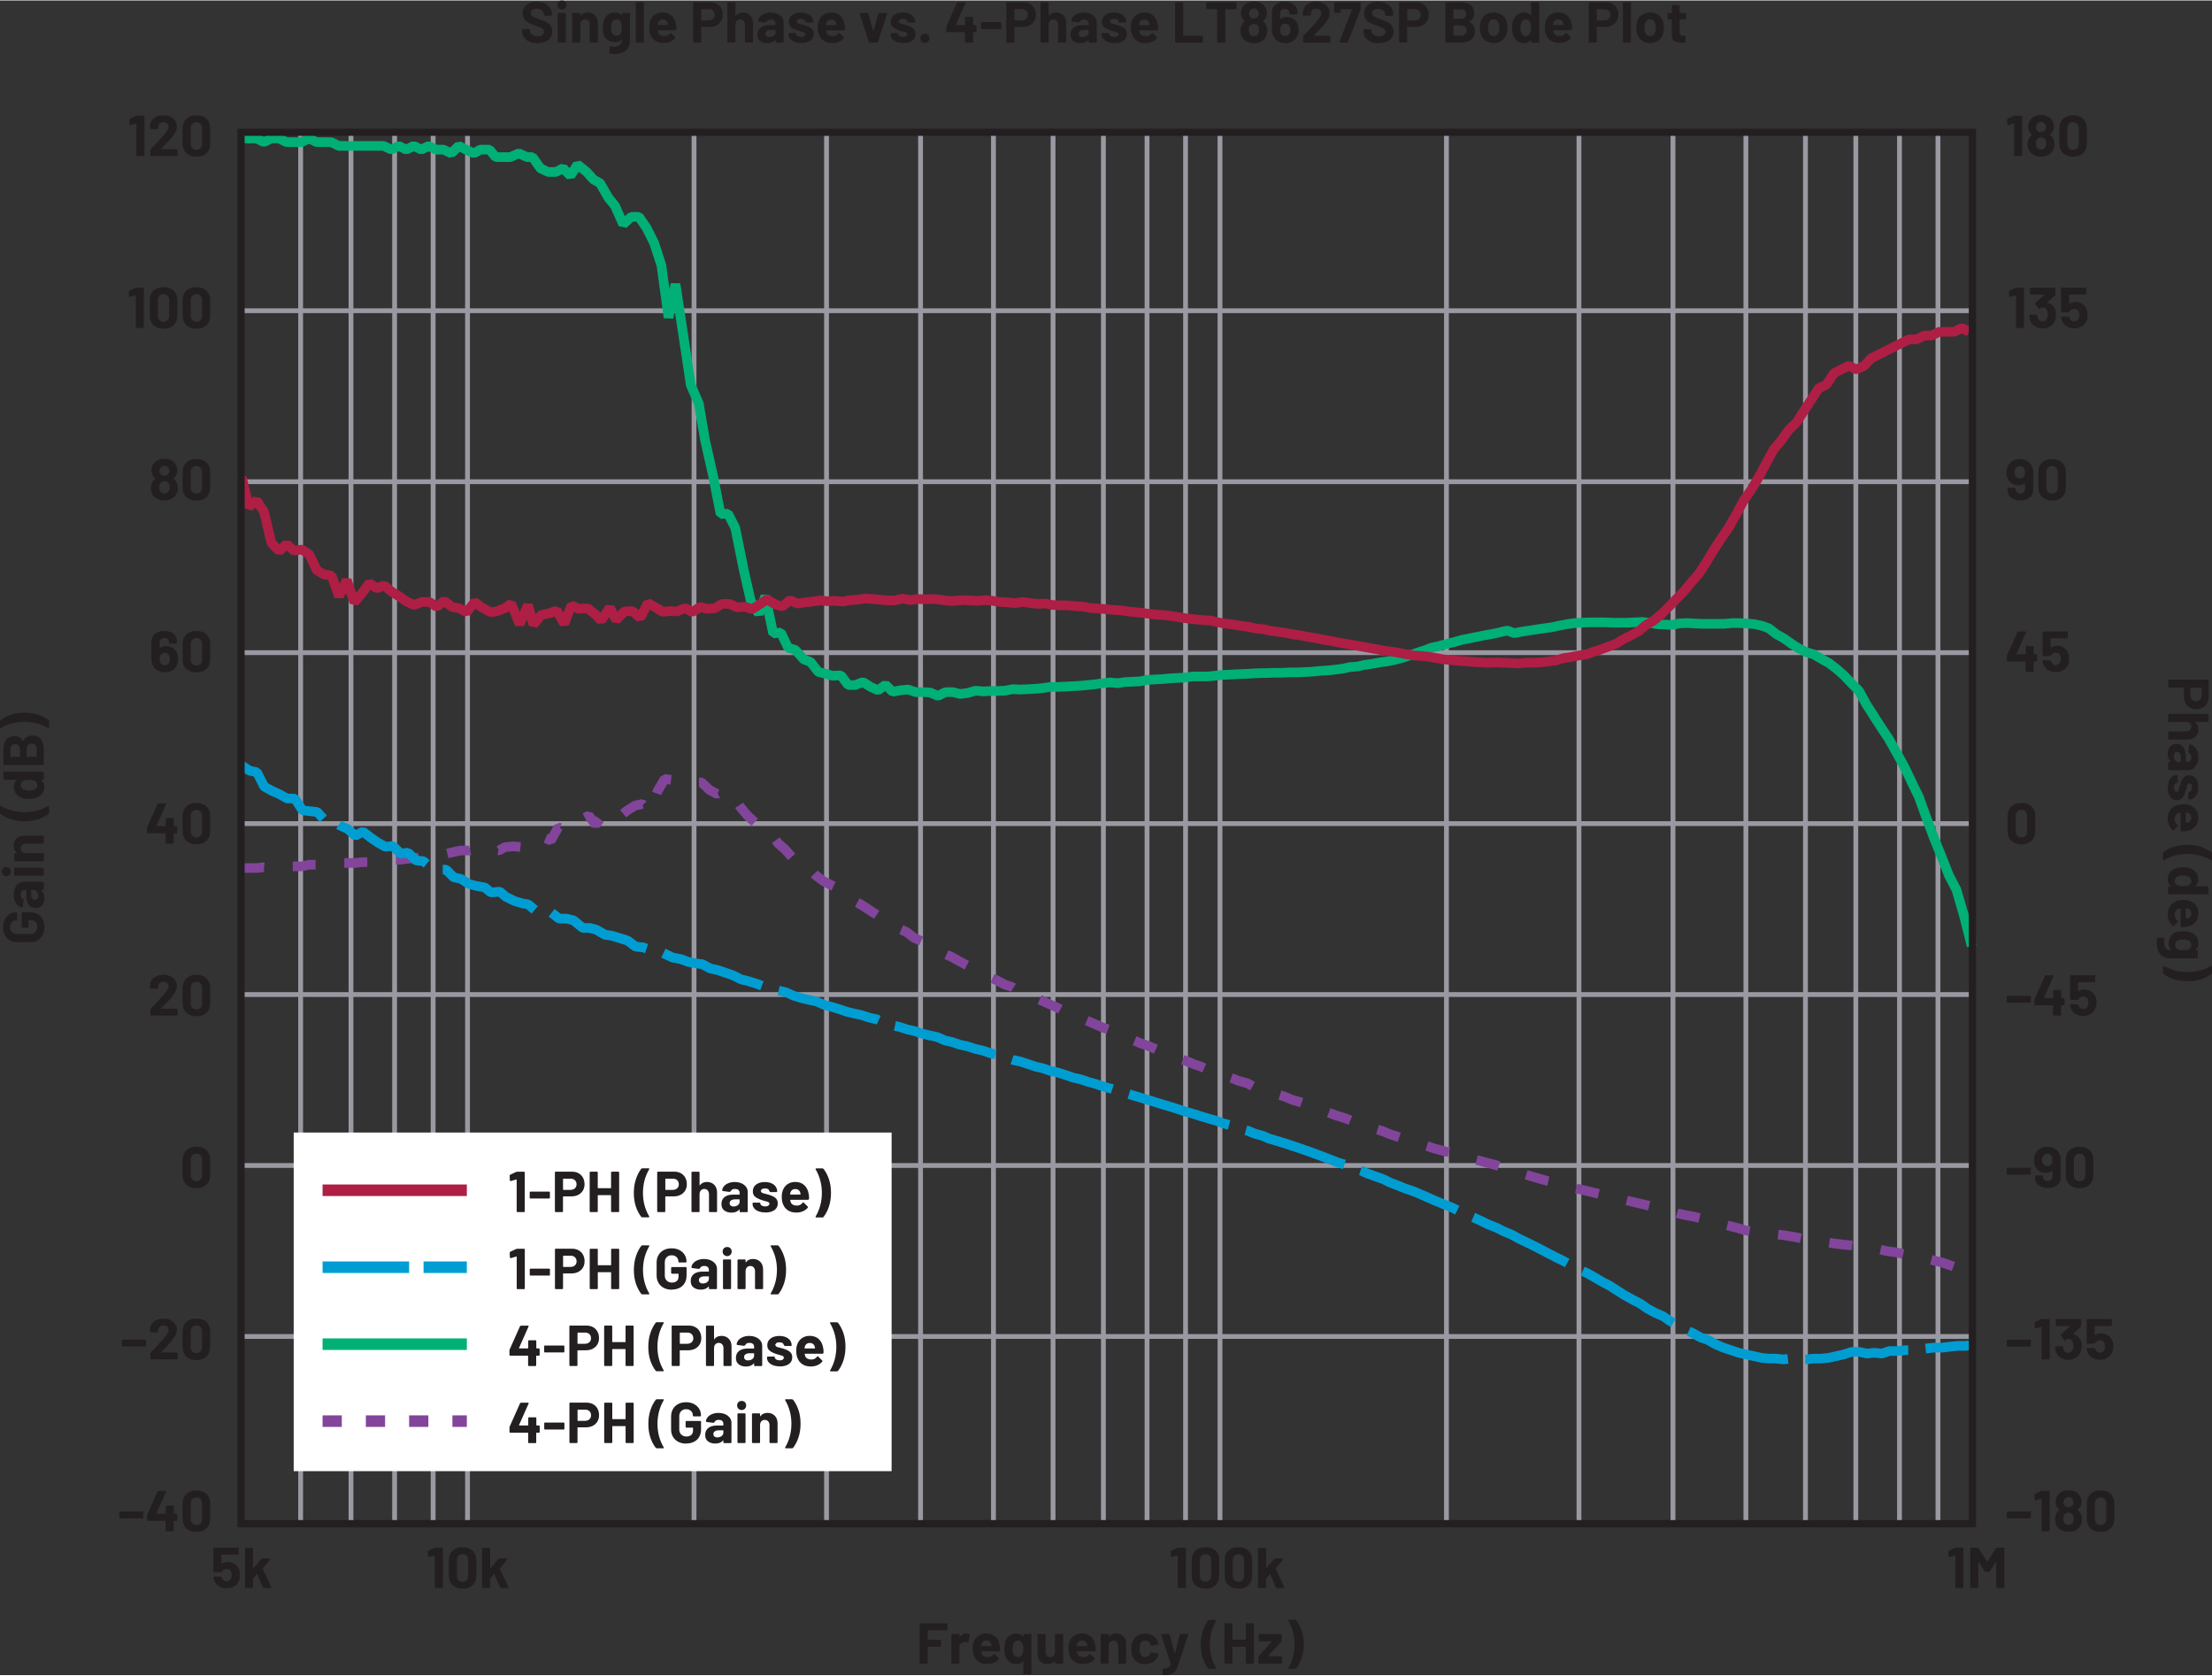 <?xml version="1.0" encoding="UTF-8"?><svg id="uuid-d67c81e4-8732-4a9c-a536-b365c606102b" xmlns="http://www.w3.org/2000/svg" width="6.39in" height="4.84in" viewBox="0 0 459.94 348.17"><rect x="0" y="0" width="459.94" height="348.17" fill="#333333" stroke="none"/><path d="m269.35,336.67h-1.37l-.13.1.02.07c.87,1.49,1.31,3.13,1.31,4.92s-.44,3.47-1.31,4.94v.12s.11.05.11.05h1.36l.18-.08c.47-.61.85-1.34,1.13-2.18.28-.85.43-1.8.43-2.84s-.14-1.99-.42-2.83c-.28-.84-.66-1.56-1.13-2.17l-.18-.08Zm-7.54,9.11h4.62l.1-.04.04-.1v-1.25l-.04-.1-.1-.04h-2.75l-.02-.07,2.78-2.96.07-.18v-1.27l-.04-.1-.1-.04h-4.49l-.1.04-.04.1v1.24l.04.1.1.04h2.53l.02.07-2.7,2.96-.07.18v1.28l.04.1.1.04Zm-2.77-8.26v3.23l-.06.06h-2.65l-.06-.06v-3.23l-.04-.1-.1-.04h-1.4l-.1.04-.04.1v8.11l.04.1.1.04h1.4l.1-.04.04-.1v-3.31l.06-.06h2.65l.06.06v3.31l.04.1.1.04h1.4l.1-.04.04-.1v-8.11l-.04-.1-.1-.04h-1.4l-.1.04-.04.1Zm-7.64,9.35h1.37l.13-.1-.02-.07c-.87-1.47-1.31-3.11-1.31-4.92s.44-3.46,1.31-4.94v-.12s-.11-.05-.11-.05h-1.36l-.18.08c-.47.61-.85,1.34-1.13,2.19-.28.85-.43,1.8-.43,2.85s.14,1.99.42,2.83c.28.84.66,1.56,1.13,2.17l.18.08Zm-9.58,1.3h.08c.69,0,1.22-.07,1.6-.2.38-.14.67-.35.88-.64.21-.29.41-.73.61-1.31l2.08-6.24v-.13s-.11-.04-.11-.04h-1.46l-.17.12-1.01,3.89-.04.04-.04-.04-1.01-3.89-.17-.12h-1.5l-.13.11v.06s1.98,5.98,1.98,5.98v.07c-.06.26-.15.46-.27.6-.12.14-.27.23-.47.28-.2.05-.46.08-.8.08l-.1.04-.04.1v1.1l.02.1.06.04Zm-3.7-2.29c.63,0,1.19-.15,1.67-.46.48-.3.81-.72.98-1.26l.07-.36-.12-.13-1.38-.22-.17.12v.04s-.02.07-.02.07c-.07.23-.2.41-.39.55-.19.13-.41.2-.65.2s-.47-.07-.65-.2c-.18-.14-.31-.32-.38-.56-.08-.24-.12-.57-.12-.98s.04-.74.13-.98c.07-.22.2-.4.37-.53.18-.13.39-.19.65-.19s.49.07.68.2c.19.14.32.31.37.52l.04.19.14.12h.02l1.38-.2.12-.13v-.02c0-.1-.03-.24-.1-.43-.16-.49-.48-.89-.97-1.21-.48-.32-1.05-.48-1.69-.48s-1.2.16-1.67.47c-.47.31-.8.74-1,1.28-.14.39-.2.86-.2,1.39s.07,1.02.2,1.42c.2.56.53,1,1,1.32.47.32,1.02.48,1.66.48Zm-6.06-6.36c-.65,0-1.14.23-1.46.7h-.04s-.02-.04-.02-.04v-.42l-.04-.1-.1-.04h-1.4l-.1.04-.04.1v5.88l.04.1.1.04h1.4l.1-.04.04-.1v-3.59c0-.32.09-.58.27-.78.18-.2.42-.3.71-.3s.53.1.71.3c.18.2.27.46.27.78v3.59l.04.1.1.04h1.4l.1-.04.04-.1v-3.94c0-.67-.2-1.2-.59-1.6-.39-.39-.91-.59-1.55-.59Zm-7.1,1.45c.26,0,.49.07.67.2s.31.32.38.56c0,0,.02.1.06.34l-.05.06h-2.08l-.06-.06.08-.38c.16-.47.49-.71,1-.71Zm2.8,1.09c-.1-.78-.4-1.4-.88-1.86-.48-.46-1.13-.7-1.93-.7-.63,0-1.18.17-1.64.5-.46.34-.78.79-.97,1.36-.12.34-.18.72-.18,1.16,0,.65.08,1.17.25,1.57.21.56.55,1,1.03,1.31.48.31,1.06.47,1.75.47.5,0,.95-.09,1.37-.27.42-.18.76-.43,1.02-.76l.05-.1-.06-.11-.86-.85-.08-.05-.11.07c-.3.41-.7.62-1.21.62-.64,0-1.06-.22-1.27-.67l-.13-.48.05-.06h3.71l.16-.14c.02-.38,0-.72-.05-1.02Zm-8.4-2.3v3.78c-.04.26-.15.48-.32.64-.18.16-.4.25-.67.25-.3,0-.54-.1-.71-.3-.17-.2-.26-.46-.26-.78v-3.59l-.04-.1-.1-.04h-1.39l-.1.04-.04.1v4.01c0,.66.2,1.18.59,1.55.39.37.89.55,1.5.55.67,0,1.17-.22,1.49-.65l.05-.03.02.04v.41l.04.1.1.04h1.4l.1-.04.04-.1v-5.88l-.04-.1-.1-.04h-1.4l-.1.04-.04.1Zm-6.86,4.19c-.18.32-.45.48-.8.48s-.65-.16-.85-.47c-.2-.31-.3-.74-.3-1.27,0-.48.08-.88.25-1.2.2-.34.5-.52.89-.52.36,0,.64.17.84.52.16.3.24.7.24,1.21s-.09.95-.26,1.25Zm.28-4.19v.4l-.02.04-.05-.02c-.34-.44-.8-.66-1.38-.66s-1.04.15-1.45.46c-.4.31-.69.74-.87,1.29-.14.42-.2.9-.2,1.44,0,.58.07,1.08.22,1.5.18.51.47.92.87,1.22.4.3.89.45,1.47.45s1.02-.2,1.34-.6l.05-.02.02.05v2.57l.04.1.1.04h1.4l.1-.04.04-.1v-8.11l-.04-.1-.1-.04h-1.4l-.1.04-.04.1Zm-7.72,1.21c.26,0,.49.07.67.2s.31.32.38.56c0,0,.02.1.06.34l-.05.06h-2.08l-.06-.06.08-.38c.16-.47.49-.71,1-.71Zm2.8,1.09c-.1-.78-.4-1.4-.88-1.86-.48-.46-1.13-.7-1.93-.7-.63,0-1.18.17-1.64.5-.46.34-.78.79-.97,1.36-.12.34-.18.72-.18,1.16,0,.65.08,1.17.25,1.57.21.56.55,1,1.03,1.31.48.31,1.06.47,1.75.47.5,0,.95-.09,1.37-.27.42-.18.76-.43,1.02-.76l.05-.1-.06-.11-.86-.85-.08-.05-.11.07c-.3.41-.7.62-1.21.62-.64,0-1.06-.22-1.27-.67l-.13-.48.05-.06h3.71l.16-.14c.02-.38,0-.72-.05-1.02Zm-6.98-2.53c-.55,0-.99.24-1.32.72h-.04s-.02-.04-.02-.04v-.46l-.04-.1-.1-.04h-1.4l-.1.04-.04.1v5.88l.04.1.1.04h1.4l.1-.04.04-.1v-3.28c0-.31.1-.56.3-.75.2-.19.44-.29.73-.32l.26-.02.42.06.17-.08.25-1.37-.07-.18c-.17-.11-.4-.17-.68-.17Zm-3.86-.84v-1.16l-.04-.1-.1-.04h-5.53l-.1.04-.04.1v8.11l.04.1.1.04h1.4l.1-.04.04-.1v-3.31l.06-.06h2.58l.1-.04.04-.1v-1.16l-.04-.1-.1-.04h-2.58l-.06-.06v-1.86l.06-.06h3.92l.1-.04.04-.1Z" fill="#231f20"/><path d="m350.6,3.8v-1.07l-.04-.1-.1-.04h-1.15l-.06-.06v-1.43l-.04-.1-.1-.04h-1.34l-.1.04-.04.1v1.43l-.06.06h-.68l-.1.04-.04.1v1.07l.04.1.1.04h.68l.06.06v3.22c0,.61.18,1.02.5,1.24.33.22.82.33,1.49.33.14,0,.38,0,.72-.02l.14-.16v-1.14l-.04-.1-.1-.04h-.4c-.24,0-.41-.06-.52-.19-.11-.13-.16-.32-.16-.59v-2.54l.06-.06h1.15l.1-.04.04-.1Zm-7.5,3.6c-.27,0-.5-.08-.69-.24-.19-.16-.32-.38-.4-.66-.06-.2-.08-.48-.08-.84s.03-.66.1-.85c.08-.27.21-.48.39-.64.18-.15.41-.23.68-.23s.49.08.67.23c.18.15.32.36.41.64.06.23.1.52.1.85,0,.3-.03.58-.1.84-.08.28-.21.5-.4.66-.18.16-.41.24-.67.24Zm0,1.45c.67,0,1.25-.18,1.72-.53.48-.36.8-.85.98-1.47.11-.38.17-.78.17-1.21s-.06-.86-.19-1.26c-.19-.59-.52-1.05-.98-1.39-.46-.33-1.02-.5-1.68-.5s-1.25.17-1.73.5-.81.8-1,1.39c-.11.38-.17.8-.17,1.27,0,.44.06.85.17,1.22.18.61.5,1.09.98,1.44.48.35,1.06.53,1.73.53Zm-5.51-.1h1.4l.1-.04.04-.1V.5l-.04-.1-.1-.04h-1.4l-.1.04-.04.1v8.11l.04.1.1.04Zm-3.98-4.62h-1.52l-.06-.06V1.87l.06-.06h1.52c.37,0,.66.11.89.32.22.22.34.5.34.85s-.11.62-.34.83c-.22.21-.52.32-.89.32Zm.25-3.79h-3.38l-.1.04-.04.1v8.12l.04.1.1.04h1.4l.1-.04.04-.1v-3.06l.06-.06h1.7c.54,0,1.01-.11,1.42-.32.41-.21.73-.51.96-.89.23-.38.34-.83.34-1.33s-.11-.97-.33-1.36c-.22-.4-.53-.7-.93-.92-.4-.22-.86-.32-1.39-.32Zm-9.86,3.6c.26,0,.49.07.67.2.18.13.31.32.38.56,0,0,.02.1.06.34l-.05.06h-2.08l-.06-.06.08-.38c.16-.47.49-.71,1-.71Zm2.8,1.09c-.1-.78-.4-1.4-.88-1.86-.48-.46-1.13-.7-1.93-.7-.63,0-1.18.17-1.64.5-.46.34-.78.79-.97,1.36-.12.34-.18.72-.18,1.16,0,.65.08,1.17.25,1.57.21.56.55,1,1.03,1.31.48.31,1.06.47,1.75.47.5,0,.95-.09,1.37-.27.42-.18.76-.43,1.02-.76l.05-.1-.06-.11-.86-.85-.08-.05-.11.07c-.3.41-.7.62-1.21.62-.64,0-1.06-.22-1.27-.67l-.13-.48.05-.06h3.71l.16-.14c.02-.38,0-.72-.05-1.02Zm-8.68,1.85c-.2.34-.48.52-.84.52-.39,0-.69-.17-.89-.52-.17-.32-.25-.72-.25-1.2,0-.54.1-.96.3-1.27.19-.31.48-.47.85-.47.35,0,.62.16.8.47.18.3.26.72.26,1.26s-.08.92-.24,1.21Zm.25-6.38v2.57l-.02.05-.05-.02c-.32-.4-.77-.6-1.34-.6s-1.07.15-1.47.45c-.4.3-.69.71-.87,1.22-.14.42-.22.92-.22,1.49s.07,1.04.2,1.45c.18.54.47.97.87,1.28.4.31.89.47,1.45.47s1.04-.22,1.38-.66l.05-.02.02.04v.4l.04.1.1.04h1.4l.1-.04.04-.1V.5l-.04-.1-.1-.04h-1.4l-.1.04-.04.1Zm-7.79,6.9c-.27,0-.5-.08-.69-.24-.19-.16-.32-.38-.4-.66-.06-.2-.08-.48-.08-.84s.03-.66.1-.85c.08-.27.21-.48.39-.64.18-.15.41-.23.68-.23s.49.08.67.23c.18.15.32.36.41.64.06.23.1.52.1.85,0,.3-.03.58-.1.84-.08.28-.21.5-.4.66-.18.16-.41.24-.67.24Zm0,1.45c.67,0,1.25-.18,1.72-.53.48-.36.8-.85.98-1.47.11-.38.17-.78.17-1.21s-.06-.86-.19-1.26c-.19-.59-.52-1.05-.98-1.39-.46-.33-1.02-.5-1.68-.5s-1.25.17-1.73.5-.81.8-1,1.39c-.11.38-.17.8-.17,1.27,0,.44.06.85.17,1.22.18.61.5,1.09.98,1.44.48.35,1.06.53,1.73.53Zm-6.8-1.56h-1.5l-.06-.06v-1.99l.06-.06h1.49c.38,0,.67.09.88.28.21.19.31.45.31.77s-.1.59-.31.77c-.21.19-.5.28-.86.28Zm-1.5-5.48h1.4c.38,0,.67.09.88.27.21.18.31.43.31.74s-.1.54-.31.72c-.21.18-.5.26-.88.26h-1.4l-.06-.06v-1.87l.06-.06Zm3.23,2.57c.68-.34,1.02-.92,1.02-1.72,0-1.54-.95-2.3-2.84-2.3h-3.01l-.1.04-.04.1v8.11l.04.1.1.04h3.11c.86,0,1.55-.2,2.08-.59.53-.4.79-.98.79-1.76,0-.91-.38-1.56-1.14-1.96v-.07Zm-11.33-.24h-1.52l-.06-.06V1.87l.06-.06h1.52c.37,0,.66.11.89.32.22.22.34.5.34.85s-.11.62-.34.83c-.22.21-.52.32-.89.32Zm.25-3.79h-3.38l-.1.04-.04.1v8.12l.04.1.1.04h1.4l.1-.04.04-.1v-3.06l.06-.06h1.7c.54,0,1.01-.11,1.42-.32.41-.21.73-.51.96-.89.23-.38.34-.83.34-1.33s-.11-.97-.33-1.36c-.22-.4-.53-.7-.93-.92-.4-.22-.86-.32-1.39-.32Zm-7.73,8.51c.94,0,1.69-.22,2.24-.65.55-.44.83-1.03.83-1.78,0-.5-.13-.91-.39-1.23-.26-.32-.55-.55-.88-.71-.32-.16-.77-.34-1.34-.55-.51-.18-.89-.33-1.13-.44-.24-.11-.43-.23-.55-.37-.12-.14-.19-.3-.19-.5,0-.28.11-.5.32-.66.21-.16.51-.24.88-.24.48,0,.86.12,1.13.35.28.24.41.52.41.86v.1l.04.1.1.04h1.38l.1-.04.04-.1v-.18c0-.51-.13-.96-.4-1.35-.27-.39-.64-.69-1.12-.91-.48-.22-1.02-.32-1.63-.32-.58,0-1.08.1-1.52.29-.44.19-.78.47-1.03.83-.25.36-.37.78-.37,1.26s.13.9.38,1.23c.25.33.56.59.94.79.37.19.83.38,1.36.56.48.18.83.31,1.05.41.22.1.39.22.52.35.13.13.19.29.19.49,0,.26-.1.49-.31.67-.21.18-.52.27-.95.27-.5,0-.9-.11-1.2-.33-.3-.22-.44-.49-.44-.81v-.18l-.04-.1-.1-.04h-1.37l-.1.04-.04.1v.26c0,.5.13.95.39,1.33.26.38.63.67,1.11.88.48.2,1.04.31,1.68.31Zm-8.08-.1h1.5l.17-.11,2.59-6.76.04-.18V.5l-.04-.1-.1-.04h-5.24l-.1.04-.04.1v1.92s.03.1.03.1l.1.04h1.09l.1-.04.04-.1v-.55l.06-.06h2.24l.05.07-2.6,6.71.12.17Zm-5.41-1.52l.18-.18c.57-.58,1-1.02,1.28-1.32.29-.3.56-.61.8-.92.34-.41.59-.79.76-1.14.17-.35.25-.7.25-1.03,0-.44-.11-.84-.34-1.2-.23-.36-.55-.65-.97-.86-.42-.21-.91-.32-1.48-.32-.51,0-.97.09-1.39.26-.41.18-.74.43-.99.76-.25.33-.38.71-.41,1.15v.56l.04.1.1.04h1.42l.1-.04.04-.1v-.3c0-.3.1-.53.3-.71.2-.18.46-.27.78-.27s.58.09.78.27c.2.18.3.41.3.69,0,.39-.36.99-1.09,1.8-.23.24-.46.49-.68.76-.1.11-.36.39-.77.85-.41.45-.81.87-1.2,1.25l-.07.18v1.1l.04.1.1.04h5.4l.1-.04.04-.1v-1.16l-.04-.1-.1-.04h-3.25l-.05-.02v-.05Zm-5.06-.38c-.18.35-.48.53-.9.53s-.74-.18-.91-.53c-.1-.2-.16-.44-.16-.73,0-.33.06-.6.18-.8.17-.33.47-.49.9-.49.38,0,.68.16.88.48.13.21.19.47.19.79,0,.3-.06.55-.18.76Zm1.58-2.16c-.22-.42-.51-.73-.89-.95-.38-.22-.81-.33-1.29-.33-.54,0-.98.14-1.31.42l-.05.02-.02-.04v-1.13c0-.28.09-.51.28-.69.19-.18.43-.27.73-.27.28,0,.51.09.68.26.18.18.26.4.26.66v.11l.04.1.1.04h1.4l.1-.04.04-.1v-.34c0-.42-.11-.8-.33-1.12-.22-.32-.53-.58-.93-.76-.4-.18-.86-.27-1.38-.27s-1,.09-1.4.27c-.41.18-.73.44-.95.77-.23.33-.34.71-.34,1.15v3.61c0,.43.07.82.22,1.18.2.5.52.9.97,1.18.45.28.98.43,1.6.43s1.12-.14,1.56-.41c.44-.27.76-.64.97-1.12.15-.37.23-.78.23-1.25,0-.56-.1-1.02-.29-1.38Zm-8.15,2.29c-.18.28-.47.42-.85.42s-.69-.15-.88-.46c-.14-.21-.2-.47-.2-.78s.06-.58.18-.78c.18-.33.47-.49.89-.49.44,0,.75.17.92.5.11.2.17.45.17.74,0,.34-.08.62-.23.84Zm-1.75-4.8l.35-.39c.16-.09.33-.14.52-.14.22,0,.4.05.56.14l.36.38.12.5c0,.25-.05.46-.16.64-.2.29-.49.43-.88.43s-.67-.14-.85-.43c-.1-.18-.16-.39-.16-.62l.12-.5Zm3.41,2.88c-.15-.3-.36-.54-.62-.71v-.08c.19-.14.36-.32.49-.53.21-.33.31-.7.31-1.12,0-.54-.16-1.02-.48-1.44-.23-.3-.54-.54-.91-.72-.38-.18-.81-.26-1.3-.26s-.9.09-1.29.26c-.39.17-.7.41-.93.73-.32.39-.48.87-.48,1.44,0,.4.09.76.28,1.08.14.24.3.43.49.58v.08c-.26.18-.46.4-.6.68-.18.38-.28.8-.28,1.24s.1.86.29,1.24c.22.43.56.76,1.01.99.45.23.95.34,1.51.34.59,0,1.1-.12,1.53-.35.43-.24.75-.56.95-.97.2-.34.3-.76.3-1.24s-.09-.87-.28-1.24Zm-6.25-4.7h-6.05l-.1.04-.04.1v1.18l.04.1.1.04h2.09l.06.06v6.73l.04.1.1.04h1.4l.1-.04.04-.1V1.88l.06-.06h2.15l.1-.04.04-.1V.5l-.04-.1-.1-.04Zm-12.52,8.4h5.53l.1-.04.04-.1v-1.16l-.04-.1-.1-.04h-3.92l-.06-.06V.5l-.04-.1-.1-.04h-1.4l-.1.04-.04.1v8.11l.04.1.1.04Zm-6.54-4.81c.26,0,.49.07.67.2.18.13.31.32.38.56,0,0,.02.1.06.34l-.05.06h-2.08l-.06-.06.08-.38c.16-.47.49-.71,1-.71Zm2.8,1.09c-.1-.78-.4-1.4-.88-1.86-.48-.46-1.13-.7-1.93-.7-.63,0-1.18.17-1.64.5-.46.34-.78.79-.97,1.36-.12.34-.18.72-.18,1.16,0,.65.08,1.17.25,1.57.21.56.55,1,1.03,1.31.48.31,1.06.47,1.75.47.5,0,.95-.09,1.37-.27.42-.18.76-.43,1.02-.76l.05-.1-.06-.11-.86-.85-.08-.05-.11.07c-.3.41-.7.62-1.21.62-.64,0-1.06-.22-1.27-.67l-.13-.48.05-.06h3.71l.16-.14c.02-.38,0-.72-.05-1.02Zm-9.02,3.8c.79,0,1.42-.17,1.89-.5.47-.33.7-.79.7-1.39,0-.5-.16-.89-.49-1.15-.33-.26-.78-.48-1.34-.65l-.36-.1-.3-.08c-.38-.09-.66-.17-.82-.25l-.25-.36.25-.4c.17-.1.38-.14.65-.14.3,0,.53.06.71.18.18.12.27.27.27.44l.04.1.1.04h1.28l.1-.04.04-.1c0-.38-.11-.71-.32-1.01-.21-.3-.51-.53-.89-.69-.38-.16-.83-.25-1.34-.25-.76,0-1.37.17-1.83.52-.46.35-.69.82-.69,1.41,0,.48.15.85.46,1.1.3.26.71.47,1.22.65.22.09.51.18.89.28.33.08.56.16.71.23l.22.32-.25.4c-.17.11-.39.16-.66.16-.3,0-.54-.06-.74-.19-.2-.12-.29-.27-.29-.45h0s-.04-.11-.04-.11l-.1-.04h-1.33l-.1.04-.04.1v.12c0,.34.11.65.33.92.22.27.53.48.93.64.4.15.87.23,1.4.23Zm-6.58-1.25c-.26,0-.46-.06-.61-.19-.15-.12-.23-.29-.23-.51,0-.25.1-.44.31-.58.2-.14.49-.2.85-.2h.86l.06.06v.43c0,.29-.12.52-.36.71-.24.18-.53.28-.88.28Zm.24-5.1c-.48,0-.91.08-1.3.23-.39.15-.7.36-.94.64-.24.27-.37.58-.4.91l.13.11,1.45.19.16-.12.32-.37c.16-.09.37-.13.62-.13.32,0,.56.07.72.22.16.15.24.35.24.62v.26l-.06.06h-1.22c-.8,0-1.42.17-1.85.51-.43.34-.65.82-.65,1.43s.19,1.04.58,1.34c.38.3.89.46,1.51.46.74,0,1.28-.22,1.62-.66l.05-.02.02.05v.4l.04.1.1.04h1.4l.1-.04.04-.1v-4.07c0-.38-.11-.73-.34-1.04-.23-.31-.55-.56-.95-.74-.41-.18-.87-.27-1.39-.27Zm-5.81,0c-.65,0-1.14.23-1.46.7h-.04s-.02-.04-.02-.04V.5l-.04-.1-.1-.04h-1.4l-.1.04-.04.1v8.11l.04.1.1.04h1.4l.1-.04.04-.1v-3.59c0-.32.09-.58.27-.78.18-.2.42-.3.71-.3s.53.1.71.3c.18.2.27.46.27.78v3.59l.04.1.1.04h1.4l.1-.04.04-.1v-3.94c0-.67-.2-1.2-.59-1.6-.39-.39-.91-.59-1.55-.59Zm-7.06,1.64h-1.52l-.06-.06V1.87l.06-.06h1.52c.37,0,.66.11.89.32.22.22.34.5.34.85s-.11.62-.34.83c-.22.21-.52.32-.89.32Zm.25-3.79h-3.38l-.1.04-.04.1v8.12l.04.1.1.04h1.4l.1-.04.04-.1v-3.06l.06-.06h1.7c.54,0,1.01-.11,1.42-.32.41-.21.73-.51.96-.89.23-.38.34-.83.34-1.33s-.11-.97-.33-1.36c-.22-.4-.53-.7-.93-.92-.4-.22-.86-.32-1.39-.32Zm-8.62,5.59h3.92l.1-.04.04-.1v-1.16l-.04-.1-.1-.04h-3.92l-.1.04-.04.1v1.16l.04.1.1.04Zm-1.2-.84h-.52l-.06-.06v-1.49l-.04-.1-.1-.04h-1.4l-.1.04-.04.1v1.49l-.06.06h-1.82l-.04-.02v-.05l2-4.5v-.13s-.11-.04-.11-.04h-1.5l-.17.11-2.16,4.85-.04.18v.96l.04.1.1.04h3.68l.06.06v1.96l.04.1.1.04h1.4l.1-.04.04-.1v-1.96l.06-.06h.52l.1-.04.04-.1v-1.21l-.04-.1-.1-.04Zm-10.63,3.71c.27,0,.5-.09.68-.27.18-.18.27-.41.27-.68s-.09-.51-.26-.68c-.18-.18-.4-.26-.68-.26s-.51.09-.68.26c-.18.18-.26.4-.26.68s.09.5.27.68c.18.18.41.27.68.27Zm-4.5.04c.79,0,1.42-.17,1.89-.5.47-.33.7-.79.7-1.39,0-.5-.16-.89-.49-1.15-.33-.26-.78-.48-1.34-.65l-.36-.1-.3-.08c-.38-.09-.66-.17-.82-.25l-.25-.36.25-.4c.17-.1.38-.14.65-.14.3,0,.53.06.71.18.18.12.27.27.27.44l.04.1.1.04h1.28l.1-.04.04-.1c0-.38-.11-.71-.32-1.01-.21-.3-.51-.53-.89-.69-.38-.16-.83-.25-1.34-.25-.76,0-1.37.17-1.83.52-.46.35-.69.82-.69,1.41,0,.48.15.85.46,1.1.3.26.71.47,1.22.65.22.09.51.18.89.28.33.08.56.16.71.23l.22.32-.25.4c-.17.11-.39.16-.66.16-.3,0-.54-.06-.74-.19-.2-.12-.29-.27-.29-.45h0s-.04-.11-.04-.11l-.1-.04h-1.33l-.1.04-.04.1v.12c0,.34.11.65.33.92.22.27.53.48.93.64.4.15.87.23,1.4.23Zm-6.98-.08h1.57l.16-.12,1.91-5.87v-.13s-.12-.04-.12-.04l-1.55-.02-.17.12-.98,3.64-.04.04-.04-.04-.98-3.64-.17-.12h-1.55l-.13.11v.06s1.93,5.89,1.93,5.89l.16.12Zm-8-4.81c.26,0,.49.07.67.2.18.13.31.32.38.56,0,0,.02.1.06.34l-.05.06h-2.08l-.06-.06.08-.38c.16-.47.49-.71,1-.71Zm2.8,1.09c-.1-.78-.4-1.4-.88-1.86-.48-.46-1.13-.7-1.93-.7-.63,0-1.18.17-1.64.5-.46.34-.78.79-.97,1.36-.12.34-.18.72-.18,1.16,0,.65.08,1.17.25,1.57.21.56.55,1,1.03,1.31.48.31,1.06.47,1.75.47.5,0,.95-.09,1.37-.27.42-.18.76-.43,1.02-.76l.05-.1-.06-.11-.86-.85-.08-.05-.11.07c-.3.41-.7.62-1.21.62-.64,0-1.06-.22-1.27-.67l-.13-.48.05-.06h3.71l.16-.14c.02-.38,0-.72-.05-1.02Zm-9.02,3.8c.79,0,1.42-.17,1.89-.5.47-.33.7-.79.7-1.39,0-.5-.16-.89-.49-1.15-.33-.26-.78-.48-1.34-.65l-.36-.1-.3-.08c-.38-.09-.66-.17-.82-.25l-.25-.36.25-.4c.17-.1.38-.14.65-.14.3,0,.53.06.71.18l.27.44.04.1.1.04h1.28l.1-.04.04-.1c0-.38-.11-.71-.32-1.01-.21-.3-.51-.53-.89-.69-.38-.16-.83-.25-1.34-.25-.76,0-1.37.17-1.83.52-.46.35-.69.82-.69,1.41,0,.48.15.85.46,1.1.3.26.71.47,1.22.65.22.09.51.18.89.28.33.08.56.16.71.23l.22.32-.25.4c-.17.11-.39.16-.66.16-.3,0-.54-.06-.74-.19-.2-.12-.29-.27-.29-.45h0s-.04-.11-.04-.11l-.1-.04h-1.33l-.1.04-.04.1v.12c0,.34.11.65.33.92.22.27.53.48.93.64.4.15.87.23,1.4.23Zm-6.58-1.25c-.26,0-.46-.06-.61-.19-.15-.12-.23-.29-.23-.51,0-.25.1-.44.31-.58.2-.14.49-.2.85-.2h.86l.06.06v.43c0,.29-.12.52-.36.71-.24.18-.53.28-.88.28Zm.24-5.1c-.48,0-.91.08-1.3.23-.39.15-.7.36-.94.64-.24.27-.37.58-.4.91l.13.11,1.45.19.16-.12.32-.37c.16-.09.37-.13.62-.13.32,0,.56.07.72.22.16.15.24.35.24.62v.26l-.06.06h-1.22c-.8,0-1.42.17-1.85.51-.43.34-.65.82-.65,1.43s.19,1.04.58,1.34c.38.3.89.46,1.51.46.74,0,1.28-.22,1.62-.66l.05-.02.02.05v.4l.04.1.1.04h1.4l.1-.04.04-.1v-4.07c0-.38-.11-.73-.34-1.04-.23-.31-.55-.56-.95-.74-.41-.18-.87-.27-1.39-.27Zm-5.81,0c-.65,0-1.14.23-1.46.7h-.04s-.02-.04-.02-.04V.5l-.04-.1-.1-.04h-1.4l-.1.04-.04.1v8.11l.04.1.1.04h1.4l.1-.04.04-.1v-3.59c0-.32.09-.58.27-.78.18-.2.42-.3.71-.3s.53.1.71.3c.18.2.27.46.27.78v3.59l.04.1.1.04h1.4l.1-.04.04-.1v-3.94c0-.67-.2-1.2-.59-1.6-.39-.39-.91-.59-1.55-.59Zm-7.06,1.64h-1.52l-.06-.06V1.87l.06-.06h1.52c.37,0,.66.11.89.32.22.22.34.5.34.85s-.11.62-.34.83c-.22.21-.52.32-.89.32Zm.25-3.79h-3.38l-.1.04-.04.1v8.12l.04.1.1.04h1.4l.1-.04.04-.1v-3.06l.06-.06h1.7c.54,0,1.01-.11,1.42-.32.41-.21.73-.51.96-.89.23-.38.34-.83.34-1.33s-.11-.97-.33-1.36c-.22-.4-.53-.7-.93-.92-.4-.22-.86-.32-1.39-.32Zm-9.86,3.6c.26,0,.49.07.67.2.18.13.31.32.38.56,0,0,.02.1.06.34l-.05.06h-2.08l-.06-.06.08-.38c.16-.47.49-.71,1-.71Zm2.8,1.09c-.1-.78-.4-1.4-.88-1.86-.48-.46-1.13-.7-1.93-.7-.63,0-1.18.17-1.64.5-.46.34-.78.79-.97,1.36-.12.34-.18.72-.18,1.16,0,.65.08,1.17.25,1.57.21.56.55,1,1.03,1.31.48.31,1.06.47,1.75.47.5,0,.95-.09,1.37-.27.42-.18.76-.43,1.02-.76l.05-.1-.06-.11-.86-.85-.08-.05-.11.07c-.3.41-.7.62-1.21.62-.64,0-1.06-.22-1.27-.67l-.13-.48.05-.06h3.71l.16-.14c.02-.38,0-.72-.05-1.02Zm-8.24,3.72h1.4l.1-.04.04-.1V.5l-.04-.1-.1-.04h-1.4l-.1.04-.04.1v8.11l.04.1.1.04Zm-3.14-2.15c-.06.21-.18.38-.35.51s-.38.2-.64.2-.46-.07-.64-.2-.31-.31-.38-.52c-.1-.19-.14-.51-.14-.96,0-.41.06-.73.17-.97.08-.22.2-.39.37-.52.17-.13.37-.2.61-.2s.46.07.62.2c.17.13.29.31.36.52l.08.38c.02.14.02.33.02.58,0,.42-.03.74-.1.98Zm.1-3.88v.29l-.02.04-.05-.02c-.33-.37-.8-.55-1.42-.55-.53,0-.99.15-1.39.44-.4.3-.68.69-.85,1.18-.14.39-.22.9-.22,1.52,0,.58.06,1.06.18,1.43.18.56.49.97.93,1.22.44.25.91.38,1.43.38.58,0,1.03-.16,1.33-.49l.05-.02.02.04c0,.5-.14.86-.41,1.08-.28.22-.67.34-1.18.34-.24,0-.5-.02-.79-.07l-.17.13-.05,1.24.12.16c.34.04.66.06.94.06.95,0,1.73-.22,2.33-.67.6-.45.91-1.2.91-2.24V2.74l-.04-.1-.1-.04h-1.4l-.1.04-.04.1Zm-7.12-.24c-.65,0-1.14.23-1.46.7h-.04s-.02-.04-.02-.04v-.42l-.04-.1-.1-.04h-1.4l-.1.04-.04.1v5.88l.04.1.1.04h1.4l.1-.04.04-.1v-3.59c0-.32.09-.58.27-.78.18-.2.42-.3.71-.3s.53.1.71.3c.18.2.27.46.27.78v3.59l.04.1.1.04h1.4l.1-.04.04-.1v-3.94c0-.67-.2-1.2-.59-1.6-.39-.39-.91-.59-1.55-.59Zm-6.08,6.26h1.4l.1-.04.04-.1V2.72l-.04-.1-.1-.04h-1.4l-.1.04-.04.1v5.89l.04.1.1.04Zm.72-6.86c.27,0,.5-.09.68-.27s.27-.41.27-.68-.09-.51-.26-.68c-.18-.18-.4-.26-.68-.26s-.51.09-.68.26c-.18.18-.26.4-.26.68s.09.5.27.68c.18.18.41.27.68.27Zm-5.06,6.96c.94,0,1.69-.22,2.24-.65.55-.44.83-1.03.83-1.78,0-.5-.13-.91-.39-1.23-.26-.32-.55-.55-.88-.71-.32-.16-.77-.34-1.34-.55-.51-.18-.89-.33-1.13-.44-.24-.11-.43-.23-.55-.37-.12-.14-.19-.3-.19-.5,0-.28.11-.5.32-.66.21-.16.51-.24.88-.24.48,0,.86.12,1.13.35.28.24.41.52.41.86v.1l.04.1.1.04h1.38l.1-.04.04-.1v-.18c0-.51-.13-.96-.4-1.35-.27-.39-.64-.69-1.12-.91-.48-.22-1.02-.32-1.63-.32-.58,0-1.08.1-1.52.29-.44.19-.78.47-1.03.83-.25.36-.37.78-.37,1.26s.13.9.38,1.23c.25.33.56.59.94.79.37.19.83.38,1.36.56.48.18.83.31,1.05.41.22.1.39.22.52.35.13.13.19.29.19.49,0,.26-.1.49-.31.67-.21.18-.52.27-.95.27-.5,0-.9-.11-1.2-.33-.3-.22-.44-.49-.44-.81v-.18l-.04-.1-.1-.04h-1.37l-.1.04-.04.1v.26c0,.5.13.95.39,1.33.26.38.63.67,1.11.88.48.2,1.04.31,1.68.31Z" fill="#231f20"/><path d="m0,149.8v1.37l.1.13.07-.02c1.49-.87,3.13-1.31,4.92-1.31s3.47.44,4.94,1.31h.12s.05-.11.05-.11v-1.36l-.08-.18c-.61-.47-1.34-.85-2.18-1.13-.85-.28-1.8-.43-2.84-.43s-1.99.14-2.83.42c-.84.28-1.56.66-2.17,1.13l-.08.18Zm7.64,5.9v1.5l-.06.06h-1.99l-.06-.06v-1.49c0-.38.09-.67.28-.88.19-.21.45-.31.77-.31s.59.1.77.31c.19.21.28.5.28.86Zm-5.48,1.5v-1.4c0-.38.09-.67.27-.88.18-.21.43-.31.74-.31s.54.1.72.31c.18.21.26.5.26.88v1.4l-.06.06h-1.87l-.06-.06Zm2.57-3.23c-.34-.68-.92-1.02-1.72-1.02-1.54,0-2.3.95-2.3,2.84v3.01l.04.1.1.04h8.11l.1-.04.04-.1v-3.11c0-.86-.2-1.55-.59-2.08s-.98-.79-1.76-.79c-.91,0-1.56.38-1.96,1.14h-.07Zm2.51,8.3c.34.2.52.48.52.84,0,.39-.17.69-.52.89-.32.17-.72.25-1.2.25-.54,0-.96-.1-1.27-.3-.31-.19-.47-.48-.47-.85,0-.35.16-.62.47-.8.3-.18.72-.26,1.26-.26s.92.08,1.21.24Zm-6.38-.25h2.57l.05.02-.02.05c-.4.32-.6.77-.6,1.34s.15,1.07.45,1.47.71.69,1.22.87c.42.14.92.22,1.49.22s1.04-.07,1.45-.2c.54-.18.97-.47,1.28-.87.31-.4.47-.89.47-1.45s-.22-1.04-.66-1.38l-.02-.05.04-.02h.4l.1-.04.04-.1v-1.4l-.04-.1-.1-.04H.85l-.1.04-.04.1v1.4l.04.1.1.04Zm9.35,6.9v-1.37l-.1-.13-.07.02c-1.47.87-3.11,1.31-4.92,1.31s-3.46-.44-4.94-1.31H.05s-.05.11-.05.11v1.36l.08.18c.61.47,1.34.85,2.19,1.13.85.28,1.8.43,2.85.43s1.99-.14,2.83-.42c.84-.28,1.56-.66,2.17-1.13l.08-.18Zm-7.36,6.84c0,.65.23,1.14.7,1.46v.04s-.04.02-.04.02h-.42l-.1.04-.04.1v1.4l.04.1.1.04h5.88l.1-.04.04-.1v-1.4l-.04-.1-.1-.04h-3.59c-.32,0-.58-.09-.78-.27-.2-.18-.3-.42-.3-.71s.1-.53.3-.71c.2-.18.46-.27.78-.27h3.59l.1-.04.04-.1v-1.4l-.04-.1-.1-.04h-3.94c-.67,0-1.2.2-1.6.59-.39.39-.59.91-.59,1.55Zm6.26,6.08v-1.4l-.04-.1-.1-.04H3.07l-.1.04-.04.1v1.4l.04.1.1.04h5.89l.1-.04.04-.1Zm-6.86-.72c0-.27-.09-.5-.27-.68-.18-.18-.41-.27-.68-.27s-.51.09-.68.26c-.18.18-.26.4-.26.68s.09.51.26.68c.18.18.4.26.68.26s.5-.09.68-.27c.18-.18.27-.41.27-.68Zm5.7,5.03c0,.26-.06.46-.19.61-.12.15-.29.23-.51.23-.25,0-.44-.1-.58-.31-.14-.2-.2-.49-.2-.85v-.86l.06-.06h.43c.29,0,.52.12.71.36.18.24.28.53.28.88Zm-5.1-.24c0,.48.08.91.23,1.3.15.39.36.7.64.94.27.24.58.37.91.4l.11-.13.19-1.45-.12-.16-.37-.32c-.09-.16-.13-.37-.13-.62,0-.32.07-.56.22-.72.15-.16.35-.24.62-.24h.26l.06.06v1.22c0,.8.17,1.42.51,1.85.34.43.82.65,1.43.65s1.04-.19,1.34-.58c.3-.38.46-.89.46-1.51,0-.74-.22-1.28-.66-1.62l-.02-.05.05-.02h.4l.1-.04.04-.1v-1.4l-.04-.1-.1-.04h-4.07c-.38,0-.73.11-1.04.34-.31.23-.56.55-.74.95-.18.41-.27.87-.27,1.39Zm6.36,6.74c0-.62-.12-1.16-.35-1.63-.24-.47-.58-.83-1.03-1.09-.45-.26-.98-.38-1.58-.38h-1.58l-.1.04-.04.1v2.93l.04.1.1.04h1.1l.1-.04.04-.1v-1.34l.06-.06h.54c.39,0,.7.12.92.37.22.25.33.58.33,1s-.13.79-.4,1.07c-.27.28-.62.42-1.05.42h-2.78c-.43,0-.78-.13-1.05-.39-.27-.26-.4-.61-.4-1.04s.13-.76.38-1.02c.25-.26.56-.38.93-.38h.04l.1-.04.04-.1v-1.4l-.04-.1-.1-.04h-.08c-.5,0-.96.13-1.37.39-.41.26-.74.62-.98,1.09-.24.47-.36,1.01-.36,1.61s.12,1.16.37,1.63c.24.47.59.84,1.04,1.1.45.26.96.39,1.55.39h2.69c.58,0,1.1-.13,1.54-.39.44-.26.79-.63,1.04-1.1.25-.47.37-1.02.37-1.63Z" fill="#231f20"/><path d="m40.84,31.04c-.35,0-.63-.11-.85-.33-.21-.22-.32-.51-.32-.88v-3.3c0-.37.11-.66.32-.88.21-.22.49-.33.85-.33s.65.11.86.33c.21.22.32.51.32.88v3.3c0,.37-.11.66-.32.88-.21.22-.5.33-.86.33Zm0,1.45c.88,0,1.58-.25,2.09-.74.52-.49.77-1.16.77-2.01v-3.17c0-.83-.26-1.49-.77-1.98-.52-.49-1.21-.73-2.09-.73s-1.58.24-2.09.73c-.51.49-.77,1.15-.77,1.98v3.17c0,.85.26,1.52.77,2.01.51.49,1.21.74,2.09.74Zm-7.33-1.66l.18-.18c.57-.58,1-1.02,1.28-1.32.29-.3.56-.61.8-.92.34-.41.59-.79.76-1.14.17-.35.25-.7.25-1.03,0-.44-.11-.84-.34-1.2-.23-.36-.55-.65-.97-.86-.42-.21-.91-.32-1.48-.32-.51,0-.97.09-1.39.26-.41.18-.74.43-.99.76-.25.33-.38.71-.41,1.15v.56l.04.1.1.04h1.42l.1-.04.04-.1v-.3c0-.3.1-.53.3-.71.2-.18.46-.27.78-.27s.58.09.78.27c.2.18.3.41.3.69,0,.39-.36.99-1.09,1.8-.23.24-.46.49-.68.76-.1.11-.36.39-.77.85-.41.45-.81.87-1.2,1.25l-.07.18v1.1l.04.1.1.04h5.4l.1-.04.04-.1v-1.16l-.04-.1-.1-.04h-3.25l-.05-.02v-.05Zm-5.24-6.84l-1.26.59-.11.17.04,1.03.11.13h.05s1.19-.34,1.19-.34h.05s.02.06.02.06v6.58l.04.1.1.04h1.4l.1-.04.04-.1v-8.11l-.04-.1-.1-.04h-1.45l-.18.04Z" fill="#231f20"/><path d="m40.84,138.26c-.35,0-.63-.11-.85-.33-.21-.22-.32-.51-.32-.88v-3.3c0-.37.11-.66.32-.88.21-.22.49-.33.85-.33s.65.11.86.33c.21.22.32.51.32.88v3.3c0,.37-.11.66-.32.88-.21.22-.5.33-.86.33Zm0,1.45c.88,0,1.58-.25,2.09-.74.52-.49.77-1.16.77-2.01v-3.17c0-.83-.26-1.49-.77-1.98-.52-.49-1.21-.73-2.09-.73s-1.58.24-2.09.73c-.51.49-.77,1.15-.77,1.98v3.17c0,.85.26,1.52.77,2.01.51.49,1.21.74,2.09.74Zm-5.68-2.04c-.18.35-.48.53-.9.53s-.74-.18-.91-.53c-.1-.2-.16-.44-.16-.73,0-.33.06-.6.18-.8.17-.33.47-.49.9-.49.38,0,.68.16.88.48.13.21.19.47.19.79,0,.3-.06.55-.18.76Zm1.58-2.16c-.22-.42-.51-.73-.89-.95-.38-.22-.81-.33-1.29-.33-.54,0-.98.14-1.31.42l-.05.02-.02-.04v-1.13c0-.28.09-.51.28-.69.19-.18.43-.27.73-.27.28,0,.51.09.68.26.18.18.26.4.26.66v.11l.04.1.1.04h1.4l.1-.04.04-.1v-.34c0-.42-.11-.8-.33-1.12-.22-.32-.53-.58-.93-.76-.4-.18-.86-.27-1.38-.27s-1,.09-1.4.27c-.41.18-.73.44-.95.77-.23.33-.34.71-.34,1.15v3.61c0,.43.07.82.22,1.18.2.5.52.9.97,1.18.45.28.98.43,1.6.43s1.12-.14,1.56-.41c.44-.27.76-.64.97-1.12.15-.37.23-.78.23-1.25,0-.56-.1-1.02-.29-1.38Z" fill="#231f20"/><path d="m40.84,102.52c-.35,0-.63-.11-.85-.33-.21-.22-.32-.51-.32-.88v-3.3c0-.37.11-.66.32-.88.21-.22.49-.33.85-.33s.65.11.86.33c.21.22.32.51.32.88v3.3c0,.37-.11.66-.32.88-.21.22-.5.33-.86.33Zm0,1.45c.88,0,1.58-.25,2.09-.74.52-.49.77-1.16.77-2.01v-3.17c0-.83-.26-1.49-.77-1.98-.52-.49-1.21-.73-2.09-.73s-1.58.24-2.09.73c-.51.49-.77,1.15-.77,1.98v3.17c0,.85.26,1.52.77,2.01.51.49,1.21.74,2.09.74Zm-5.8-1.91c-.18.28-.47.42-.85.42s-.69-.15-.88-.46c-.14-.21-.2-.47-.2-.78s.06-.58.18-.78c.18-.33.47-.49.89-.49.44,0,.75.17.92.5.11.2.17.45.17.74,0,.34-.08.62-.23.84Zm-1.75-4.8l.35-.39c.16-.09.33-.14.52-.14.22,0,.4.05.56.14l.36.38.12.5c0,.25-.05.46-.16.64-.2.29-.49.43-.88.43s-.67-.14-.85-.43c-.1-.18-.16-.39-.16-.62l.12-.5Zm3.41,2.88c-.15-.3-.36-.54-.62-.71v-.08c.19-.14.36-.32.49-.53.21-.33.31-.7.31-1.12,0-.54-.16-1.02-.48-1.44-.23-.3-.54-.54-.91-.72-.38-.18-.81-.26-1.3-.26s-.9.09-1.29.26c-.39.17-.7.41-.93.73-.32.39-.48.87-.48,1.44,0,.4.09.76.28,1.08.14.24.3.43.49.58v.08c-.26.18-.46.4-.6.68-.18.38-.28.8-.28,1.24s.1.86.29,1.24c.22.43.56.76,1.01.99.45.23.95.34,1.51.34.59,0,1.1-.12,1.53-.35.43-.24.75-.56.95-.97.2-.34.3-.76.3-1.24s-.09-.87-.28-1.24Z" fill="#231f20"/><path d="m40.84,66.78c-.35,0-.63-.11-.85-.33-.21-.22-.32-.51-.32-.88v-3.3c0-.37.11-.66.32-.88.21-.22.49-.33.85-.33s.65.11.86.33c.21.22.32.51.32.88v3.3c0,.37-.11.66-.32.88-.21.22-.5.33-.86.33Zm0,1.45c.88,0,1.58-.25,2.09-.74.52-.49.77-1.16.77-2.01v-3.17c0-.83-.26-1.49-.77-1.98-.52-.49-1.21-.73-2.09-.73s-1.58.24-2.09.73c-.51.49-.77,1.15-.77,1.98v3.17c0,.85.26,1.52.77,2.01.51.49,1.21.74,2.09.74Zm-6.84-1.45c-.35,0-.63-.11-.85-.33-.21-.22-.32-.51-.32-.88v-3.3c0-.37.11-.66.32-.88.21-.22.49-.33.85-.33s.65.11.86.33c.21.22.32.51.32.88v3.3c0,.37-.11.66-.32.88-.21.22-.5.33-.86.33Zm0,1.45c.88,0,1.58-.25,2.09-.74.52-.49.77-1.16.77-2.01v-3.17c0-.83-.26-1.49-.77-1.98-.52-.49-1.21-.73-2.09-.73s-1.58.24-2.09.73c-.51.49-.77,1.15-.77,1.98v3.17c0,.85.26,1.52.77,2.01.51.49,1.21.74,2.09.74Zm-5.86-8.5l-1.26.59-.11.17.04,1.03.11.13h.05s1.19-.34,1.19-.34h.05s.02.06.02.06v6.58l.04.1.1.04h1.4l.1-.04.04-.1v-8.11l-.04-.1-.1-.04h-1.45l-.18.04Z" fill="#231f20"/><path d="m40.84,174c-.35,0-.63-.11-.85-.33-.21-.22-.32-.51-.32-.88v-3.3c0-.37.11-.66.32-.88.21-.22.49-.33.85-.33s.65.11.86.33c.21.22.32.51.32.88v3.3c0,.37-.11.66-.32.88-.21.22-.5.33-.86.33Zm0,1.45c.88,0,1.58-.25,2.09-.74.52-.49.77-1.16.77-2.01v-3.17c0-.83-.26-1.49-.77-1.98-.52-.49-1.21-.73-2.09-.73s-1.58.24-2.09.73c-.51.49-.77,1.15-.77,1.98v3.17c0,.85.26,1.52.77,2.01.51.49,1.21.74,2.09.74Zm-4.12-3.79h-.52l-.06-.06v-1.49l-.04-.1-.1-.04h-1.4l-.1.04-.04.1v1.49l-.06.06h-1.82l-.04-.02v-.05l2-4.5v-.13s-.11-.04-.11-.04h-1.5l-.17.11-2.16,4.85-.04.18v.96l.04.1.1.04h3.68l.06.06v1.96l.04.1.1.04h1.4l.1-.04.04-.1v-1.96l.06-.06h.52l.1-.04.04-.1v-1.21l-.04-.1-.1-.04Z" fill="#231f20"/><path d="m40.84,209.74c-.35,0-.63-.11-.85-.33-.21-.22-.32-.51-.32-.88v-3.3c0-.37.11-.66.32-.88.21-.22.49-.33.85-.33s.65.11.86.33c.21.22.32.51.32.88v3.3c0,.37-.11.66-.32.88-.21.22-.5.33-.86.33Zm0,1.45c.88,0,1.58-.25,2.09-.74.52-.49.77-1.16.77-2.01v-3.17c0-.83-.26-1.49-.77-1.98-.52-.49-1.21-.73-2.09-.73s-1.58.24-2.09.73c-.51.49-.77,1.15-.77,1.98v3.17c0,.85.26,1.52.77,2.01.51.49,1.21.74,2.09.74Zm-7.33-1.66l.18-.18c.57-.58,1-1.02,1.28-1.32.29-.3.56-.61.8-.92.34-.41.59-.79.76-1.14.17-.35.25-.7.25-1.03,0-.44-.11-.84-.34-1.2-.23-.36-.55-.65-.97-.86-.42-.21-.91-.32-1.48-.32-.51,0-.97.09-1.39.26-.41.18-.74.43-.99.76-.25.33-.38.71-.41,1.15v.56l.04.1.1.04h1.42l.1-.04.04-.1v-.3c0-.3.1-.53.3-.71.2-.18.46-.27.78-.27s.58.09.78.27c.2.18.3.41.3.69,0,.39-.36.99-1.09,1.8-.23.24-.46.49-.68.76-.1.11-.36.39-.77.85-.41.45-.81.87-1.2,1.25l-.07.18v1.1l.04.1.1.04h5.4l.1-.04.04-.1v-1.16l-.04-.1-.1-.04h-3.25l-.05-.02v-.05Z" fill="#231f20"/><path d="m40.84,245.48c-.35,0-.63-.11-.85-.33-.21-.22-.32-.51-.32-.88v-3.3c0-.37.11-.66.32-.88.21-.22.49-.33.85-.33s.65.11.86.33c.21.22.32.51.32.88v3.3c0,.37-.11.66-.32.88-.21.22-.5.33-.86.33Zm0,1.45c.88,0,1.58-.25,2.09-.74.52-.49.77-1.16.77-2.01v-3.17c0-.83-.26-1.49-.77-1.98-.52-.49-1.21-.73-2.09-.73s-1.58.24-2.09.73c-.51.49-.77,1.15-.77,1.98v3.17c0,.85.26,1.52.77,2.01.51.49,1.21.74,2.09.74Z" fill="#231f20"/><path d="m40.84,316.95c-.35,0-.63-.11-.85-.33-.21-.22-.32-.51-.32-.88v-3.3c0-.37.11-.66.32-.88.21-.22.49-.33.85-.33s.65.11.86.33c.21.22.32.51.32.88v3.3c0,.37-.11.66-.32.88-.21.22-.5.33-.86.33Zm0,1.45c.88,0,1.58-.25,2.09-.74.52-.49.77-1.16.77-2.01v-3.17c0-.83-.26-1.49-.77-1.98-.52-.49-1.21-.73-2.09-.73s-1.58.24-2.09.73c-.51.49-.77,1.15-.77,1.98v3.17c0,.85.26,1.52.77,2.01.51.49,1.21.74,2.09.74Zm-4.12-3.79h-.52l-.06-.06v-1.49l-.04-.1-.1-.04h-1.4l-.1.04-.04.1v1.49l-.06.06h-1.82l-.04-.02v-.05l2-4.5v-.13s-.11-.04-.11-.04h-1.5l-.17.11-2.16,4.85-.04.18v.96l.04.1.1.04h3.68l.06.06v1.96l.04.1.1.04h1.4l.1-.04.04-.1v-1.96l.06-.06h.52l.1-.04.04-.1v-1.21l-.04-.1-.1-.04Zm-11.77.98h4.74l.1-.04.04-.1v-1.16l-.04-.1-.1-.04h-4.74l-.1.04-.04.1v1.16l.04.1.1.04Z" fill="#231f20"/><path d="m40.84,281.21c-.35,0-.63-.11-.85-.33-.21-.22-.32-.51-.32-.88v-3.3c0-.37.11-.66.32-.88.21-.22.49-.33.85-.33s.65.11.86.33c.21.22.32.51.32.88v3.3c0,.37-.11.66-.32.88-.21.22-.5.33-.86.33Zm0,1.45c.88,0,1.58-.25,2.09-.74.52-.49.77-1.16.77-2.01v-3.17c0-.83-.26-1.49-.77-1.98-.52-.49-1.21-.73-2.09-.73s-1.58.24-2.09.73c-.51.49-.77,1.15-.77,1.98v3.17c0,.85.26,1.52.77,2.01.51.49,1.21.74,2.09.74Zm-7.33-1.66l.18-.18c.57-.58,1-1.02,1.28-1.32.29-.3.56-.61.8-.92.34-.41.59-.79.76-1.14.17-.35.25-.7.25-1.03,0-.44-.11-.84-.34-1.2-.23-.36-.55-.65-.97-.86-.42-.21-.91-.32-1.48-.32-.51,0-.97.09-1.39.26-.41.18-.74.43-.99.76-.25.33-.38.71-.41,1.15v.56l.04.1.1.04h1.42l.1-.04.04-.1v-.3c0-.3.1-.53.3-.71.2-.18.46-.27.78-.27s.58.09.78.27c.2.18.3.41.3.69,0,.39-.36.99-1.09,1.8-.23.24-.46.49-.68.76-.1.11-.36.39-.77.85-.41.45-.81.87-1.2,1.25l-.07.18v1.1l.04.1.1.04h5.4l.1-.04.04-.1v-1.16l-.04-.1-.1-.04h-3.25l-.05-.02v-.05Zm-8.02-1.15h4.74l.1-.04.04-.1v-1.16l-.04-.1-.1-.04h-4.74l-.1.04-.04.1v1.16l.04.1.1.04Z" fill="#231f20"/><path d="m459.94,202.18v-1.37l-.1-.13-.07.02c-1.49.87-3.13,1.31-4.92,1.31s-3.47-.44-4.94-1.31h-.12s-.05.11-.05.11v1.36l.08.18c.61.47,1.34.85,2.18,1.13.85.28,1.8.43,2.84.43s1.99-.14,2.83-.42c.84-.28,1.56-.66,2.17-1.13l.08-.18Zm-6.96-4.82c-.21-.06-.38-.18-.51-.35-.13-.17-.2-.38-.2-.64s.07-.46.2-.64c.13-.18.31-.31.52-.38.19-.1.51-.14.96-.14.41,0,.73.06.97.17.22.08.39.2.52.37.13.17.2.37.2.61s-.07.46-.2.62c-.13.17-.31.29-.52.36l-.38.08c-.14.02-.33.02-.58.02-.42,0-.74-.03-.98-.1Zm3.88.1h-.29l-.04-.02.02-.05c.37-.33.55-.8.55-1.42,0-.53-.15-.99-.44-1.39-.3-.4-.69-.68-1.18-.85-.39-.14-.9-.22-1.52-.22-.58,0-1.06.06-1.43.18-.56.18-.97.49-1.22.93-.25.44-.38.91-.38,1.43,0,.58.16,1.03.49,1.33l.02.05-.04.02c-.5,0-.86-.14-1.08-.41-.22-.28-.34-.67-.34-1.18,0-.24.02-.5.07-.79l-.13-.17-1.24-.05-.16.12c-.04.34-.06.66-.06.94,0,.95.22,1.73.67,2.33.45.6,1.2.91,2.24.91h5.47l.1-.04.04-.1v-1.4l-.04-.1-.1-.04Zm-1.21-7.66c0,.26-.07.49-.2.67-.13.18-.32.31-.56.38,0,0-.1.02-.34.06l-.06-.05v-2.08l.06-.06.38.08c.47.16.71.49.71,1Zm-1.09,2.8c.78-.1,1.4-.4,1.86-.88.46-.48.7-1.13.7-1.93,0-.63-.17-1.18-.5-1.64-.34-.46-.79-.78-1.36-.97-.34-.12-.72-.18-1.16-.18-.65,0-1.17.08-1.57.25-.56.21-1,.55-1.31,1.03-.31.48-.47,1.06-.47,1.75,0,.5.09.95.27,1.37.18.42.43.76.76,1.02l.1.05.11-.06.85-.86.05-.08-.07-.11c-.41-.3-.62-.7-.62-1.21,0-.64.22-1.06.67-1.27l.48-.13.06.05v3.71l.14.16c.38.02.72,0,1.02-.05Zm-1.85-8.68c-.34-.2-.52-.48-.52-.84,0-.39.17-.69.52-.89.32-.17.72-.25,1.2-.25.54,0,.96.1,1.27.3.31.19.47.48.47.85,0,.35-.16.62-.47.8-.3.18-.72.26-1.26.26s-.92-.08-1.21-.24Zm6.38.25h-2.57l-.05-.02.02-.05c.4-.32.6-.77.6-1.34s-.15-1.07-.45-1.47c-.3-.4-.71-.69-1.22-.87-.42-.14-.92-.22-1.49-.22s-1.04.07-1.45.2c-.54.18-.97.47-1.28.87-.31.4-.47.89-.47,1.45s.22,1.04.66,1.38l.02.05-.04.02h-.4l-.1.04-.04.1v1.4l.04.1.1.04h8.11l.1-.04.04-.1v-1.4l-.04-.1-.1-.04Zm-9.35-6.9v1.37l.1.13.07-.02c1.47-.87,3.11-1.31,4.92-1.31s3.46.44,4.94,1.31h.12s.05-.11.05-.11v-1.36l-.08-.18c-.61-.47-1.34-.85-2.19-1.13-.85-.28-1.8-.43-2.85-.43s-1.99.14-2.83.42c-.84.28-1.56.66-2.17,1.13l-.08.18Zm5.9-7.38c0,.26-.07.49-.2.67-.13.18-.32.31-.56.38,0,0-.1.02-.34.06l-.06-.05v-2.08l.06-.06.38.08c.47.16.71.49.71,1Zm-1.09,2.8c.78-.1,1.4-.4,1.86-.88.46-.48.7-1.13.7-1.93,0-.63-.17-1.18-.5-1.64-.34-.46-.79-.78-1.36-.97-.34-.12-.72-.18-1.16-.18-.65,0-1.17.08-1.57.25-.56.21-1,.55-1.31,1.03-.31.48-.47,1.06-.47,1.75,0,.5.09.95.27,1.37.18.42.43.76.76,1.02l.1.05.11-.06.85-.86.05-.08-.07-.11c-.41-.3-.62-.7-.62-1.21,0-.64.22-1.06.67-1.27l.48-.13.06.05v3.71l.14.16c.38.02.72,0,1.02-.05Zm-3.8-9.02c0,.79.17,1.42.5,1.89.33.47.79.7,1.39.7.5,0,.89-.16,1.15-.49.26-.33.48-.78.65-1.34l.1-.36.08-.3c.09-.38.17-.66.25-.82l.36-.25.4.25c.1.17.14.38.14.65,0,.3-.06.53-.18.71l-.44.27-.1.04-.04.1v1.28l.04.1.1.04c.38,0,.71-.11,1.01-.32.3-.21.53-.51.69-.89.16-.38.25-.83.25-1.34,0-.76-.17-1.37-.52-1.83-.35-.46-.82-.69-1.41-.69-.48,0-.85.15-1.1.46-.26.3-.47.71-.65,1.22-.09.22-.18.51-.28.89-.08.33-.16.56-.23.71l-.32.22-.4-.25c-.11-.17-.16-.39-.16-.66,0-.3.06-.54.19-.74.12-.2.27-.29.45-.29h.01l.1-.04.04-.1v-1.33l-.04-.1-.1-.04h-.12c-.34,0-.65.11-.92.33-.27.22-.48.53-.64.93-.15.4-.23.87-.23,1.4Zm1.25-6.58c0-.26.06-.46.19-.61.12-.15.29-.23.51-.23.25,0,.44.1.58.31.14.2.2.49.2.85v.86l-.06.06h-.43c-.29,0-.52-.12-.71-.36-.18-.24-.28-.53-.28-.88Zm5.1.24c0-.48-.08-.91-.23-1.3-.15-.39-.36-.7-.64-.94-.27-.24-.58-.37-.91-.4l-.11.13-.19,1.45.12.16.37.32c.09.16.13.37.13.62,0,.32-.07.56-.22.72-.15.16-.35.24-.62.24h-.26l-.06-.06v-1.22c0-.8-.17-1.42-.51-1.85-.34-.43-.82-.65-1.43-.65s-1.04.19-1.34.58c-.3.38-.46.89-.46,1.51,0,.74.22,1.28.66,1.62l.02.05-.05.02h-.4l-.1.04-.04.1v1.4l.04.1.1.04h4.07c.38,0,.73-.11,1.04-.34.31-.23.56-.55.74-.95.18-.41.27-.87.27-1.39Zm0-5.81c0-.65-.23-1.14-.7-1.46v-.04s.04-.02.04-.02h2.65l.1-.04.04-.1v-1.4l-.04-.1-.1-.04h-8.11l-.1.04-.04.1v1.4l.04.1.1.04h3.59c.32,0,.58.09.78.27.2.18.3.42.3.71s-.1.53-.3.71c-.2.18-.46.27-.78.27h-3.59l-.1.04-.04.1v1.4l.04.1.1.04h3.94c.67,0,1.2-.2,1.6-.59.39-.39.59-.91.59-1.55Zm-1.64-7.06v-1.52l.06-.06h2.21l.06.06v1.52c0,.37-.11.66-.32.89-.22.22-.5.34-.85.34s-.62-.11-.83-.34c-.21-.22-.32-.52-.32-.89Zm3.79.25v-3.38l-.04-.1-.1-.04h-8.12l-.1.04-.04.1v1.4l.04.1.1.04h3.06l.06.06v1.7c0,.54.11,1.01.32,1.42.21.41.51.73.89.96.38.23.83.34,1.33.34s.97-.11,1.36-.33c.4-.22.7-.53.92-.93.22-.4.32-.86.32-1.39Z" fill="#231f20"/><path d="m431.05,31.04c-.35,0-.63-.11-.85-.33-.21-.22-.32-.51-.32-.88v-3.3c0-.37.11-.66.32-.88.21-.22.49-.33.85-.33s.65.11.86.33c.21.22.32.51.32.88v3.3c0,.37-.11.66-.32.88-.21.22-.5.33-.86.33Zm0,1.45c.88,0,1.58-.25,2.09-.74.52-.49.77-1.16.77-2.01v-3.17c0-.83-.26-1.49-.77-1.98-.52-.49-1.21-.73-2.09-.73s-1.58.24-2.09.73c-.51.49-.77,1.15-.77,1.98v3.17c0,.85.26,1.52.77,2.01.51.49,1.21.74,2.09.74Zm-5.8-1.91c-.18.28-.47.42-.85.42s-.69-.15-.88-.46c-.14-.21-.2-.47-.2-.78s.06-.58.18-.78c.18-.33.47-.49.89-.49.44,0,.75.17.92.5.11.2.17.45.17.74,0,.34-.08.62-.23.84Zm-1.75-4.8l.35-.39c.16-.09.33-.14.52-.14.22,0,.4.05.56.14l.36.38.12.5c0,.25-.05.46-.16.64-.2.29-.49.43-.88.43s-.67-.14-.85-.43c-.1-.18-.16-.39-.16-.62l.12-.5Zm3.41,2.88c-.15-.3-.36-.54-.62-.71v-.08c.19-.14.36-.32.49-.53.21-.33.31-.7.31-1.12,0-.54-.16-1.02-.48-1.44-.23-.3-.54-.54-.91-.72-.38-.18-.81-.26-1.3-.26s-.9.09-1.29.26c-.39.17-.7.41-.93.73-.32.39-.48.87-.48,1.44,0,.4.09.76.28,1.08.14.24.3.43.49.58v.08c-.26.18-.46.4-.6.68-.18.38-.28.8-.28,1.24s.1.86.29,1.24c.22.43.56.76,1.01.99.45.23.95.34,1.51.34.59,0,1.1-.12,1.53-.35.43-.24.75-.56.95-.97.2-.34.3-.76.3-1.24s-.09-.87-.28-1.24Zm-8.21-4.67l-1.26.59-.11.17.04,1.03.11.13h.05s1.19-.34,1.19-.34h.05s.02.06.02.06v6.58l.04.1.1.04h1.4l.1-.04.04-.1v-8.11l-.04-.1-.1-.04h-1.45l-.18.04Z" fill="#231f20"/><path d="m430.06,135.75c-.18-.5-.47-.89-.89-1.17-.42-.28-.91-.43-1.47-.43-.47,0-.89.12-1.25.35l-.07-.04v-1.78s.07-.06.07-.06h3.35l.1-.04.04-.1v-1.16l-.04-.1-.1-.04h-4.96l-.1.04-.04.1v4.84l.04.1.1.04h1.48l.16-.12c.06-.17.19-.3.38-.41.19-.1.4-.16.62-.16s.42.06.59.17c.17.11.28.27.34.48.07.18.11.39.11.62,0,.26-.04.46-.12.62-.08.22-.2.38-.37.5-.17.12-.36.18-.59.18s-.4-.06-.56-.17c-.16-.11-.28-.27-.36-.48l-.04-.08-.04-.12-.16-.13h-1.45l-.14.13v.02c.04.23.1.45.18.66.19.5.52.9.98,1.19.46.29.99.44,1.6.44s1.17-.15,1.63-.45c.46-.3.79-.71.97-1.22.13-.33.19-.7.19-1.1,0-.37-.06-.75-.18-1.14Zm-6.6.17h-.52l-.06-.06v-1.49l-.04-.1-.1-.04h-1.4l-.1.04-.04.1v1.49l-.06.06h-1.82l-.04-.02v-.05l2-4.5v-.13s-.11-.04-.11-.04h-1.5l-.17.11-2.16,4.85-.04.18v.96l.04.1.1.04h3.68l.06.06v1.96l.04.1.1.04h1.4l.1-.04.04-.1v-1.96l.06-.06h.52l.1-.04.04-.1v-1.21l-.04-.1-.1-.04Z" fill="#231f20"/><path d="m426.69,102.52c-.35,0-.63-.11-.85-.33-.21-.22-.32-.51-.32-.88v-3.3c0-.37.11-.66.32-.88.21-.22.49-.33.85-.33s.65.11.86.33c.21.22.32.51.32.88v3.3c0,.37-.11.66-.32.88-.21.22-.5.33-.86.33Zm0,1.45c.88,0,1.58-.25,2.09-.74.52-.49.77-1.16.77-2.01v-3.17c0-.83-.26-1.49-.77-1.98-.52-.49-1.21-.73-2.09-.73s-1.58.24-2.09.73c-.51.49-.77,1.15-.77,1.98v3.17c0,.85.26,1.52.77,2.01.51.49,1.21.74,2.09.74Zm-6.7-4.6c-.38,0-.68-.16-.88-.48-.14-.22-.2-.49-.2-.79,0-.28.06-.53.18-.76.19-.35.5-.53.91-.53s.74.18.91.53c.1.22.16.47.16.73,0,.33-.06.6-.18.8-.18.33-.48.49-.9.49Zm2.57-2.41c-.2-.5-.53-.9-.98-1.18-.45-.28-.98-.43-1.59-.43s-1.12.14-1.57.41c-.44.27-.77.64-.97,1.12-.16.36-.24.78-.24,1.25,0,.54.1,1,.3,1.38.22.42.51.73.89.95.38.22.81.33,1.29.33.54,0,.97-.14,1.3-.42h.05s.02.04.02.04v1.12c0,.28-.09.51-.28.69-.18.18-.42.27-.72.27-.28,0-.51-.09-.69-.26-.18-.18-.27-.4-.27-.66v-.11l-.04-.1-.1-.04h-1.4l-.1.04-.04.1v.34c0,.42.11.8.34,1.12.22.32.54.58.94.76.4.18.86.27,1.38.27s1-.09,1.4-.27c.41-.18.72-.44.95-.77.22-.33.34-.71.34-1.15v-3.61c0-.46-.07-.85-.2-1.18Z" fill="#231f20"/><path d="m433.9,64.27c-.18-.5-.47-.89-.89-1.17-.42-.28-.91-.43-1.47-.43-.47,0-.89.12-1.25.35l-.07-.04v-1.78s.07-.06.07-.06h3.35l.1-.04.04-.1v-1.16l-.04-.1-.1-.04h-4.96l-.1.04-.04.1v4.84l.04.1.1.04h1.48l.16-.12c.06-.17.19-.3.38-.41.19-.1.4-.16.62-.16s.42.06.59.17c.17.11.28.27.34.48.07.18.11.39.11.62,0,.26-.04.46-.12.62-.08.22-.2.38-.37.5-.17.12-.36.18-.59.18s-.4-.06-.56-.17c-.16-.11-.28-.27-.36-.48l-.04-.08-.04-.12-.16-.13h-1.45l-.14.13v.02c.04.23.1.45.18.66.19.5.52.9.98,1.19.46.29.99.44,1.6.44s1.17-.15,1.63-.45c.46-.3.79-.71.97-1.22.13-.33.19-.7.19-1.1,0-.37-.06-.75-.18-1.14Zm-6.65-.18c-.3-.69-.79-1.1-1.49-1.24l-.05-.02.02-.05,1.57-1.44.08-.18v-1.32l-.04-.1-.1-.04h-5l-.1.04-.04.1v1.16l.04.1.1.04h2.82l.04.02-.02.05-1.91,1.67-.05.12.02.08.71,1,.11.07.1-.04.35-.22.28-.08c.43,0,.74.19.92.56.12.24.18.55.18.92,0,.32-.06.6-.17.84-.17.39-.48.59-.92.59-.22,0-.42-.06-.58-.17-.16-.12-.28-.28-.35-.49-.06-.13-.1-.32-.13-.59l-.14-.14h-1.42l-.14.14c.02.36.08.7.19,1.01.2.52.53.93.99,1.24.46.3.99.46,1.6.46s1.15-.14,1.6-.43c.45-.29.77-.69.97-1.2.14-.37.22-.77.22-1.2,0-.48-.08-.9-.24-1.27Zm-8.17-4.36l-1.26.59-.11.17.04,1.03.11.13h.05s1.19-.34,1.19-.34h.05s.02.06.02.06v6.58l.04.1.1.04h1.4l.1-.04.04-.1v-8.11l-.04-.1-.1-.04h-1.45l-.18.04Z" fill="#231f20"/><path d="m420.31,174c-.35,0-.63-.11-.85-.33-.21-.22-.32-.51-.32-.88v-3.3c0-.37.11-.66.32-.88.21-.22.49-.33.85-.33s.65.11.86.33c.21.22.32.51.32.88v3.3c0,.37-.11.66-.32.88-.21.22-.5.33-.86.33Zm0,1.45c.88,0,1.58-.25,2.09-.74.52-.49.77-1.16.77-2.01v-3.17c0-.83-.26-1.49-.77-1.98-.52-.49-1.21-.73-2.09-.73s-1.58.24-2.09.73c-.51.49-.77,1.15-.77,1.98v3.17c0,.85.26,1.52.77,2.01.51.49,1.21.74,2.09.74Z" fill="#231f20"/><path d="m435.77,207.23c-.18-.5-.47-.89-.89-1.17-.42-.28-.91-.43-1.47-.43-.47,0-.89.12-1.25.35l-.07-.04v-1.78s.07-.06.07-.06h3.35l.1-.04.04-.1v-1.16l-.04-.1-.1-.04h-4.96l-.1.04-.04.1v4.84l.04.1.1.04h1.48l.16-.12c.06-.17.19-.3.38-.41.19-.1.4-.16.62-.16s.42.06.59.17c.17.11.28.27.34.48.07.18.11.39.11.62,0,.26-.04.46-.12.62-.08.22-.2.38-.37.5-.17.12-.36.18-.59.18s-.4-.06-.56-.17c-.16-.11-.28-.27-.36-.48l-.04-.08-.04-.12-.16-.13h-1.45l-.14.13v.02c.04.23.1.45.18.66.19.5.52.9.98,1.19.46.29.99.44,1.6.44s1.17-.15,1.63-.45c.46-.3.79-.71.97-1.22.13-.33.19-.7.19-1.1,0-.37-.06-.75-.18-1.14Zm-6.6.17h-.52l-.06-.06v-1.49l-.04-.1-.1-.04h-1.4l-.1.04-.04.1v1.49l-.06.06h-1.82l-.04-.02v-.05l2-4.5v-.13s-.11-.04-.11-.04h-1.5l-.17.11-2.16,4.85-.04.18v.96l.04.1.1.04h3.68l.06.06v1.96l.04.1.1.04h1.4l.1-.04.04-.1v-1.96l.06-.06h.52l.1-.04.04-.1v-1.21l-.04-.1-.1-.04Zm-11.77.98h4.74l.1-.04.04-.1v-1.16l-.04-.1-.1-.04h-4.74l-.1.04-.04.1v1.16l.04.1.1.04Z" fill="#231f20"/><path d="m432.4,245.48c-.35,0-.63-.11-.85-.33-.21-.22-.32-.51-.32-.88v-3.3c0-.37.11-.66.32-.88.21-.22.49-.33.85-.33s.65.11.86.33c.21.22.32.51.32.88v3.3c0,.37-.11.66-.32.88-.21.22-.5.33-.86.33Zm0,1.45c.88,0,1.58-.25,2.09-.74.52-.49.77-1.16.77-2.01v-3.17c0-.83-.26-1.49-.77-1.98-.52-.49-1.21-.73-2.09-.73s-1.58.24-2.09.73c-.51.49-.77,1.15-.77,1.98v3.17c0,.85.26,1.52.77,2.01.51.49,1.21.74,2.09.74Zm-6.7-4.6c-.38,0-.68-.16-.88-.48-.14-.22-.2-.49-.2-.79,0-.28.06-.53.18-.76.19-.35.5-.53.91-.53s.74.18.91.53c.1.22.16.47.16.73,0,.33-.06.6-.18.8-.18.33-.48.49-.9.49Zm2.57-2.41c-.2-.5-.53-.9-.98-1.18-.45-.28-.98-.43-1.59-.43s-1.12.14-1.57.41c-.44.27-.77.64-.97,1.12-.16.36-.24.78-.24,1.25,0,.54.1,1,.3,1.38.22.42.51.73.89.95.38.22.81.33,1.29.33.54,0,.97-.14,1.3-.42h.05s.02.04.02.04v1.12c0,.28-.09.51-.28.69-.18.18-.42.27-.72.27-.28,0-.51-.09-.69-.26-.18-.18-.27-.4-.27-.66v-.11l-.04-.1-.1-.04h-1.4l-.1.04-.04.1v.34c0,.42.11.8.34,1.12.22.32.54.58.94.76.4.18.86.27,1.38.27s1-.09,1.4-.27c.41-.18.72-.44.95-.77.22-.33.34-.71.34-1.15v-3.61c0-.46-.07-.85-.2-1.18Zm-10.87,4.2h4.74l.1-.04.04-.1v-1.16l-.04-.1-.1-.04h-4.74l-.1.04-.04.1v1.16l.04.1.1.04Z" fill="#231f20"/><path d="m436.77,316.95c-.35,0-.63-.11-.85-.33-.21-.22-.32-.51-.32-.88v-3.3c0-.37.11-.66.32-.88.21-.22.49-.33.85-.33s.65.11.86.33c.21.22.32.51.32.88v3.3c0,.37-.11.66-.32.88-.21.22-.5.33-.86.33Zm0,1.45c.88,0,1.58-.25,2.09-.74.52-.49.77-1.16.77-2.01v-3.17c0-.83-.26-1.49-.77-1.98-.52-.49-1.21-.73-2.09-.73s-1.58.24-2.09.73c-.51.49-.77,1.15-.77,1.98v3.17c0,.85.26,1.52.77,2.01.51.49,1.21.74,2.09.74Zm-5.8-1.91c-.18.28-.47.42-.85.42s-.69-.15-.88-.46c-.14-.21-.2-.47-.2-.78s.06-.58.18-.78c.18-.33.47-.49.89-.49.44,0,.75.17.92.5.11.2.17.45.17.74,0,.34-.08.62-.23.84Zm-1.75-4.8l.35-.39c.16-.09.33-.14.52-.14.22,0,.4.05.56.14l.36.38.12.5c0,.25-.05.46-.16.64-.2.29-.49.43-.88.43s-.67-.14-.85-.43c-.1-.18-.16-.39-.16-.62l.12-.5Zm3.41,2.88c-.15-.3-.36-.54-.62-.71v-.08c.19-.14.36-.32.49-.53.21-.33.31-.7.31-1.12,0-.54-.16-1.02-.48-1.44-.23-.3-.54-.54-.91-.72-.38-.18-.81-.26-1.3-.26s-.9.09-1.29.26c-.39.17-.7.41-.93.73-.32.39-.48.87-.48,1.44,0,.4.09.76.28,1.08.14.24.3.43.49.58v.08c-.26.18-.46.4-.6.68-.18.38-.28.8-.28,1.24s.1.86.29,1.24c.22.43.56.76,1.01.99.45.23.95.34,1.51.34.59,0,1.1-.12,1.53-.35.43-.24.75-.56.95-.97.2-.34.3-.76.3-1.24s-.09-.87-.28-1.24Zm-8.21-4.67l-1.26.59-.11.17.04,1.03.11.13h.05s1.19-.34,1.19-.34h.05s.02.06.02.06v6.58l.04.1.1.04h1.4l.1-.04.04-.1v-8.11l-.04-.1-.1-.04h-1.45l-.18.04Zm-7.02,5.69h4.74l.1-.04.04-.1v-1.16l-.04-.1-.1-.04h-4.74l-.1.04-.04.1v1.16l.04.1.1.04Z" fill="#231f20"/><path d="m439.24,278.71c-.18-.5-.47-.89-.89-1.17-.42-.28-.91-.43-1.47-.43-.47,0-.89.12-1.25.35l-.07-.04v-1.78s.07-.06.07-.06h3.35l.1-.04.04-.1v-1.16l-.04-.1-.1-.04h-4.96l-.1.04-.04.1v4.84l.04.1.1.04h1.48l.16-.12c.06-.17.19-.3.38-.41.19-.1.4-.16.62-.16s.42.06.59.17c.17.11.28.27.34.48.07.18.11.39.11.62,0,.26-.04.46-.12.62-.08.22-.2.38-.37.5-.17.12-.36.18-.59.18s-.4-.06-.56-.17c-.16-.11-.28-.27-.36-.48l-.04-.08-.04-.12-.16-.13h-1.45l-.14.13v.02c.04.23.1.45.18.66.19.5.52.9.98,1.19.46.29.99.44,1.6.44s1.17-.15,1.63-.45c.46-.3.79-.71.97-1.22.13-.33.19-.7.19-1.1,0-.37-.06-.75-.18-1.14Zm-6.65-.18c-.3-.69-.79-1.1-1.49-1.24l-.05-.02.02-.05,1.57-1.44.08-.18v-1.32l-.04-.1-.1-.04h-5l-.1.04-.04.1v1.16l.04.1.1.04h2.82l.04.02-.02.05-1.91,1.67-.05.12.02.08.71,1,.11.07.1-.04.35-.22.28-.08c.43,0,.74.19.92.56.12.24.18.55.18.92,0,.32-.06.6-.17.84-.17.39-.48.59-.92.59-.22,0-.42-.06-.58-.17-.16-.12-.28-.28-.35-.49-.06-.13-.1-.32-.13-.59l-.14-.14h-1.42l-.14.14c.02.36.08.7.19,1.01.2.52.53.93.99,1.24.46.3.99.46,1.6.46s1.15-.14,1.6-.43c.45-.29.77-.69.97-1.2.14-.37.22-.77.22-1.2,0-.48-.08-.9-.24-1.27Zm-8.17-4.36l-1.26.59-.11.17.04,1.03.11.13h.05s1.19-.34,1.19-.34h.05s.02.06.02.06v6.58l.04.1.1.04h1.4l.1-.04.04-.1v-8.11l-.04-.1-.1-.04h-1.45l-.18.04Zm-7.02,5.69h4.74l.1-.04.04-.1v-1.16l-.04-.1-.1-.04h-4.74l-.1.04-.04.1v1.16l.04.1.1.04Z" fill="#231f20"/><path d="m51.07,330.07h1.4l.1-.04.04-.1v-1.75l.02-.07.77-.96.04-.02.04.03,1.19,2.81.17.11h1.48l.13-.1-.02-.07-1.79-3.8v-.08s1.54-1.93,1.54-1.93l.04-.1-.12-.08h-1.6l-.18.08-1.63,1.9-.05.02-.02-.04v-4.04l-.04-.1-.1-.04h-1.4l-.1.04-.04.1v8.11l.04.1.1.04Zm-1.34-3.83c-.18-.5-.47-.89-.89-1.17-.42-.28-.91-.43-1.47-.43-.47,0-.89.12-1.25.35l-.07-.04v-1.78s.07-.06.07-.06h3.35l.1-.04.04-.1v-1.16l-.04-.1-.1-.04h-4.96l-.1.04-.04.1v4.84l.04.1.1.04h1.48l.16-.12c.06-.17.19-.3.38-.41.19-.1.4-.16.62-.16s.42.06.59.17c.17.11.28.27.34.48.07.18.11.39.11.62,0,.26-.04.46-.12.62-.08.22-.2.38-.37.5-.17.12-.36.18-.59.18s-.4-.06-.56-.17c-.16-.11-.28-.27-.36-.48l-.04-.08-.04-.12-.16-.13h-1.45l-.14.13v.02c.04.23.1.45.18.66.19.5.52.9.98,1.19.46.29.99.44,1.6.44s1.17-.15,1.63-.45c.46-.3.79-.71.97-1.22.13-.33.19-.7.19-1.1,0-.37-.06-.75-.18-1.14Z" fill="#231f20"/><path d="m100.38,330.07h1.4l.1-.04.04-.1v-1.75l.02-.07.77-.96.04-.02.04.03,1.19,2.81.17.11h1.48l.13-.1-.02-.07-1.79-3.8v-.08s1.54-1.93,1.54-1.93l.04-.1-.12-.08h-1.6l-.18.08-1.63,1.9-.05.02-.02-.04v-4.04l-.04-.1-.1-.04h-1.4l-.1.04-.04.1v8.11l.04.1.1.04Zm-4.2-1.32c-.35,0-.63-.11-.85-.33-.21-.22-.32-.51-.32-.88v-3.3c0-.37.11-.66.32-.88.21-.22.49-.33.85-.33s.65.11.86.33c.21.22.32.51.32.88v3.3c0,.37-.11.66-.32.88-.21.22-.5.33-.86.33Zm0,1.45c.88,0,1.58-.25,2.09-.74.52-.49.77-1.16.77-2.01v-3.17c0-.83-.26-1.49-.77-1.98-.52-.49-1.21-.73-2.09-.73s-1.58.24-2.09.73c-.51.49-.77,1.15-.77,1.98v3.17c0,.85.26,1.52.77,2.01.51.49,1.21.74,2.09.74Zm-5.86-8.5l-1.26.59-.11.17.04,1.03.11.13h.05s1.19-.34,1.19-.34h.05s.02.06.02.06v6.58l.04.1.1.04h1.4l.1-.04.04-.1v-8.11l-.04-.1-.1-.04h-1.45l-.18.04Z" fill="#231f20"/><path d="m261.7,330.07h1.4l.1-.04.04-.1v-1.75l.02-.07.77-.96.04-.02.04.03,1.19,2.81.17.11h1.48l.13-.1-.02-.07-1.79-3.8v-.08s1.54-1.93,1.54-1.93l.04-.1-.12-.08h-1.6l-.18.08-1.63,1.9-.05.02-.02-.04v-4.04l-.04-.1-.1-.04h-1.4l-.1.04-.04.1v8.11l.04.1.1.04Zm-4.2-1.32c-.35,0-.63-.11-.85-.33-.21-.22-.32-.51-.32-.88v-3.3c0-.37.11-.66.32-.88.21-.22.49-.33.85-.33s.65.11.86.33c.21.22.32.51.32.88v3.3c0,.37-.11.66-.32.88-.21.22-.5.33-.86.33Zm0,1.45c.88,0,1.58-.25,2.09-.74s.77-1.16.77-2.01v-3.17c0-.83-.26-1.49-.77-1.98-.52-.49-1.21-.73-2.09-.73s-1.58.24-2.09.73c-.51.49-.77,1.15-.77,1.98v3.17c0,.85.26,1.52.77,2.01.51.49,1.21.74,2.09.74Zm-6.84-1.45c-.35,0-.63-.11-.85-.33-.21-.22-.32-.51-.32-.88v-3.3c0-.37.11-.66.32-.88.21-.22.49-.33.85-.33s.65.11.86.33c.21.22.32.51.32.88v3.3c0,.37-.11.66-.32.88-.21.22-.5.33-.86.33Zm0,1.45c.88,0,1.58-.25,2.09-.74s.77-1.16.77-2.01v-3.17c0-.83-.26-1.49-.77-1.98-.52-.49-1.21-.73-2.09-.73s-1.58.24-2.09.73c-.51.49-.77,1.15-.77,1.98v3.17c0,.85.26,1.52.77,2.01.51.49,1.21.74,2.09.74Zm-5.86-8.5l-1.26.59-.11.17.04,1.03.11.13h.05s1.19-.34,1.19-.34h.05s.02.06.02.06v6.58l.04.1.1.04h1.4l.1-.04.04-.1v-8.11l-.04-.1-.1-.04h-1.45l-.18.04Z" fill="#231f20"/><path d="m415.06,321.76l-1.81,2.8h-.07l-1.8-2.8-.17-.1h-1.4l-.1.04-.04.1v8.11l.04.1.1.04h1.4l.1-.04.04-.1v-5.28l.02-.05.05.03,1.27,1.99.17.1h.71l.17-.1,1.27-1.99.05-.04.02.05v5.29l.04.1.1.04h1.4l.1-.04.04-.1v-8.11l-.04-.1-.1-.04h-1.4l-.17.1Zm-8.58-.06l-1.26.59-.11.17.04,1.03.11.13h.05s1.19-.34,1.19-.34h.05s.02.06.02.06v6.58l.04.1.1.04h1.4l.1-.04.04-.1v-8.11l-.04-.1-.1-.04h-1.45l-.18.04Z" fill="#231f20"/><polyline points="62.01 27.39 62.01 316.68 63.01 316.68 63.01 27.39" fill="#9a99a2"/><polyline points="72.48 27.39 72.48 316.68 73.48 316.68 73.48 27.39" fill="#9a99a2"/><polyline points="81.55 27.39 81.55 316.68 82.55 316.68 82.55 27.39" fill="#9a99a2"/><polyline points="89.56 27.39 89.56 316.68 90.56 316.68 90.56 27.39" fill="#9a99a2"/><polyline points="96.71 27.39 96.71 316.68 97.71 316.68 97.71 27.39" fill="#9a99a2"/><polyline points="143.81 27.39 143.81 316.68 144.81 316.68 144.81 27.39" fill="#9a99a2"/><polyline points="171.36 27.39 171.36 316.68 172.36 316.68 172.36 27.39" fill="#9a99a2"/><polyline points="190.91 27.39 190.91 316.68 191.91 316.68 191.91 27.39" fill="#9a99a2"/><polyline points="206.07 27.39 206.07 316.68 207.07 316.68 207.07 27.39" fill="#9a99a2"/><polyline points="218.46 27.39 218.46 316.68 219.46 316.68 219.46 27.39" fill="#9a99a2"/><polyline points="228.93 27.39 228.93 316.68 229.93 316.68 229.93 27.39" fill="#9a99a2"/><polyline points="238 27.39 238 316.68 239 316.68 239 27.39" fill="#9a99a2"/><polyline points="246.01 27.39 246.01 316.68 247.01 316.68 247.01 27.39" fill="#9a99a2"/><polyline points="253.17 27.39 253.17 316.68 254.17 316.68 254.17 27.39" fill="#9a99a2"/><polyline points="300.26 27.39 300.26 316.68 301.26 316.68 301.26 27.39" fill="#9a99a2"/><polyline points="327.81 27.39 327.81 316.68 328.81 316.68 328.81 27.39" fill="#9a99a2"/><polyline points="347.36 27.39 347.36 316.68 348.36 316.68 348.36 27.39" fill="#9a99a2"/><polyline points="362.52 27.39 362.52 316.68 363.52 316.68 363.52 27.39" fill="#9a99a2"/><polyline points="374.91 27.39 374.91 316.68 375.91 316.68 375.91 27.39" fill="#9a99a2"/><polyline points="385.38 27.39 385.38 316.68 386.38 316.68 386.38 27.39" fill="#9a99a2"/><polyline points="394.46 27.39 394.46 316.68 395.46 316.68 395.46 27.39" fill="#9a99a2"/><polyline points="402.46 27.39 402.46 316.68 403.46 316.68 403.46 27.39" fill="#9a99a2"/><polyline points="409.62 27.39 409.62 316.68 410.62 316.68 410.62 27.39" fill="#9a99a2"/><polyline points="50.27 278.26 410.12 278.26 410.12 277.26 50.27 277.26" fill="#9a99a2"/><polyline points="50.27 242.71 410.12 242.71 410.12 241.71 50.27 241.71" fill="#9a99a2"/><polyline points="50.27 207.17 410.12 207.17 410.12 206.17 50.27 206.17" fill="#9a99a2"/><polyline points="50.27 171.63 410.12 171.63 410.12 170.63 50.27 170.63" fill="#9a99a2"/><polyline points="50.27 136.09 410.12 136.09 410.12 135.09 50.27 135.09" fill="#9a99a2"/><polyline points="50.27 100.55 410.12 100.55 410.12 99.55 50.27 99.55" fill="#9a99a2"/><polyline points="50.27 65 410.12 65 410.12 64 50.27 64" fill="#9a99a2"/><polygon points="50.27 29.68 51.75 29.68 53.1 29.68 54.44 30.35 55.34 30.34 56.64 29.68 57.77 29.68 59.12 30.35 59.57 30.45 61.1 30.45 62.71 30.45 63.15 30.35 64.27 29.79 65.36 30.35 65.82 30.45 67.32 30.45 68.65 30.45 69.98 31.12 70.43 31.23 72.03 31.23 73.6 31.23 75.13 31.23 76.71 31.23 78.26 31.23 79.55 31.23 80.91 31.9 81.8 31.9 82.89 31.35 84.03 31.9 84.92 31.9 86.02 31.35 87.16 31.9 88.05 31.9 89.15 31.35 90.22 31.9 90.67 32.01 92 32.01 93.39 32.68 94.53 32.49 95.58 31.45 96.45 31.9 96.48 31.91 98.1 32.68 99.04 32.64 100.13 32.01 101.32 32.01 102.28 33.19 103.05 33.56 104.9 33.56 106.11 33.56 106.51 33.47 107.87 32.88 109.19 33.47 109.6 33.56 110.21 33.56 111.56 35.47 111.94 35.79 113.56 36.56 113.99 36.66 115.56 36.66 116.01 36.56 116.9 36.11 117.89 37.14 119.45 36.97 120.33 35.6 121.31 36.39 122.66 37.89 122.91 38.09 124.04 38.73 125.69 41.6 125.79 41.74 127.01 43.19 128.66 46.93 130.26 47.26 131.64 45.98 132.34 45.98 133.59 47.82 135.08 50.79 136.55 55.3 138.02 66.07 139.99 66.14 140.31 64.6 141.24 70.75 141.24 70.74 142.63 80.06 142.7 80.31 144.34 84.08 145.64 91.73 145.66 91.78 147.27 98.91 148.85 106.96 149.88 107.77 150.78 107.73 151.93 109.98 153.67 118.61 153.68 118.64 155.12 125 155.24 125.31 156.93 128.03 158.71 127.85 158.87 127.43 159.79 131.82 160.91 132.6 161.76 132.48 162.98 135 163.59 135.52 164.82 135.9 166.35 137.63 166.75 137.91 167.92 138.35 169.39 140.23 169.94 140.58 171.52 140.97 172.84 141.35 173.16 141.39 174.37 141.33 175.55 142.92 176.35 143.33 177.81 143.33 178.17 143.26 179.33 142.82 180.5 143.56 180.63 143.63 182.18 144.33 183.2 144.21 184.03 143.57 184.9 144.43 185.79 144.71 187.38 144.41 188.71 144.27 190.06 144.75 190.39 144.8 191.89 144.8 193.18 144.87 194.63 145.5 195.47 145.48 196.84 144.8 198.02 144.8 199.41 145.16 199.8 145.18 201.43 144.95 201.57 144.92 202.96 144.51 204.32 144.64 204.47 144.64 205.96 144.57 207.41 144.57 207.46 144.57 209.04 144.49 209.18 144.47 210.61 144.19 212.12 144.26 212.21 144.26 213.8 144.18 215.36 144.1 215.41 144.1 216.94 143.94 216.99 143.94 218.4 143.72 219.89 143.72 219.94 143.71 221.58 143.64 223.08 143.56 223.07 143.56 224.64 143.48 224.69 143.48 226.22 143.32 226.22 143.32 227.81 143.17 227.86 143.16 229.4 142.93 230.8 142.79 232.28 142.93 232.53 142.93 234.02 142.7 235.57 142.63 237.13 142.55 237.28 142.53 238.73 142.24 240.23 142.16 241.77 142.08 241.82 142.08 243.38 141.93 244.9 141.85 246.42 141.77 246.51 141.76 248.06 141.54 249.5 141.54 251.05 141.54 251.15 141.54 252.74 141.38 252.76 141.38 254 141.23 255.93 141.15 255.96 141.15 257.23 141.07 259.1 141 259.13 141 260.34 140.92 262.11 140.84 263.26 140.84 263.31 140.84 265.01 140.77 266.67 140.77 266.71 140.76 268.33 140.69 269.91 140.69 269.96 140.69 271.52 140.61 273.05 140.53 273.1 140.53 274.57 140.37 276.01 140.3 276.06 140.29 277.49 140.14 277.5 140.14 279.37 139.9 279.47 139.89 280.77 139.59 282.47 139.44 282.62 139.42 283.87 139.12 285.52 138.89 285.57 138.89 287.2 138.58 288.39 138.43 288.45 138.42 290.04 138.11 290.09 138.1 291.64 137.71 291.71 137.69 293.6 137.07 293.63 137.05 295.09 136.52 296.51 136.06 296.56 136.04 297.91 135.52 299.57 135.15 299.61 135.14 301.28 134.68 302.58 134.37 302.63 134.36 304.19 133.91 305.72 133.61 305.73 133.6 307.27 133.29 307.27 133.29 308.76 132.99 310.51 132.68 310.54 132.67 311.98 132.36 311.98 132.36 313.37 132.04 314.45 132.47 315.01 132.52 316.59 132.21 318.14 131.98 318.14 131.98 319.67 131.75 321.17 131.52 322.87 131.29 322.94 131.27 324.36 130.96 325.96 130.66 327.49 130.44 328.99 130.36 330.49 130.29 331.95 130.29 333.59 130.29 335.19 130.36 335.24 130.36 336.62 130.36 338.18 130.36 338.22 130.36 339.92 130.29 339.93 130.28 341.34 130.21 342.84 130.35 344.38 130.66 344.52 130.67 346.08 130.75 347.59 130.83 347.85 130.81 349.25 130.51 350.73 130.44 352.26 130.52 353.79 130.59 353.84 130.6 355.35 130.6 356.96 130.6 358.54 130.6 358.64 130.59 360.13 130.44 361.57 130.44 363.12 130.52 364.62 130.66 366.03 130.95 367.31 131.41 368.77 132.56 368.91 132.65 370.41 133.47 371.99 134.6 372.04 134.63 373.52 135.57 373.61 135.62 375.17 136.39 375.32 136.45 376.73 136.88 378.23 137.76 378.25 137.77 379.74 138.59 381.18 139.68 382.71 141.03 384.23 142.63 384.24 142.64 385.75 144.17 387.16 146.76 387.2 146.82 388.83 149.39 388.83 149.39 390.33 151.72 390.34 151.73 391.88 154.03 393.46 156.87 393.46 156.87 395.01 159.63 396.53 162.8 396.53 162.81 398.08 166.01 399.6 170.23 399.61 170.24 401.19 174.48 401.2 174.51 402.74 178.25 404.32 182.28 404.36 182.38 405.86 185.24 407.33 190.26 409.01 196.84 410.94 196.34 409.27 189.75 409.26 189.71 407.75 184.59 407.68 184.41 406.16 181.5 404.6 177.52 404.59 177.5 403.06 173.77 401.48 169.55 399.95 165.29 399.91 165.19 398.33 161.94 398.33 161.94 396.8 158.74 396.77 158.68 395.21 155.89 393.6 153.02 393.56 152.95 392.01 150.63 390.51 148.31 390.52 148.31 388.9 145.78 387.44 143.09 387.27 142.87 385.67 141.24 384.13 139.62 384.06 139.56 382.47 138.16 382.42 138.12 380.9 136.95 380.77 136.87 379.22 136.02 377.64 135.1 377.43 135.01 375.98 134.56 374.54 133.85 373.13 132.96 371.52 131.81 371.42 131.75 369.94 130.93 368.42 129.74 368.14 129.59 366.64 129.04 366.5 129 364.96 128.69 364.86 128.68 363.3 128.52 363.25 128.52 361.64 128.44 361.59 128.44 360.08 128.44 359.98 128.45 358.49 128.6 356.96 128.6 355.35 128.6 353.87 128.6 352.36 128.52 350.78 128.44 350.69 128.44 349.08 128.52 348.92 128.54 347.56 128.82 346.18 128.75 346.17 128.75 344.69 128.68 343.18 128.38 343.08 128.37 341.45 128.21 341.31 128.21 339.83 128.29 339.83 128.29 338.15 128.36 336.62 128.36 335.26 128.36 333.66 128.29 333.61 128.29 331.95 128.29 330.47 128.29 330.42 128.29 328.89 128.36 327.34 128.44 327.24 128.45 325.65 128.68 325.61 128.69 323.98 129 323.95 129.01 322.56 129.31 320.89 129.54 320.87 129.54 319.37 129.77 319.37 129.77 317.84 130.01 317.84 130 316.27 130.24 316.23 130.24 314.91 130.5 313.81 130.06 313.22 130.02 311.55 130.41 310.14 130.71 308.4 131.02 308.37 131.02 306.87 131.33 306.87 131.33 305.33 131.64 305.34 131.64 303.77 131.95 303.68 131.97 302.09 132.43 300.8 132.74 300.76 132.75 299.1 133.21 297.4 133.59 297.26 133.63 295.87 134.16 294.46 134.62 294.42 134.64 292.96 135.17 291.12 135.78 289.63 136.15 288.1 136.45 286.92 136.6 286.86 136.61 285.23 136.92 283.55 137.15 283.46 137.16 282.23 137.46 280.52 137.6 280.39 137.63 279.07 137.93 277.27 138.15 275.87 138.3 274.44 138.38 274.39 138.38 272.92 138.54 271.42 138.61 271.42 138.61 269.88 138.69 268.31 138.69 268.26 138.69 266.64 138.77 264.99 138.77 264.94 138.77 263.24 138.84 262.09 138.84 262.05 138.84 260.25 138.92 260.23 138.92 259.01 139 257.14 139.08 257.12 139.08 255.85 139.15 253.88 139.23 253.8 139.24 252.53 139.39 251.01 139.54 249.5 139.54 247.99 139.54 247.85 139.55 246.27 139.78 244.8 139.85 244.8 139.85 243.26 139.93 243.21 139.93 241.65 140.09 240.14 140.16 238.56 140.24 238.41 140.26 236.96 140.55 235.47 140.63 235.47 140.63 233.88 140.71 233.78 140.72 232.35 140.93 230.9 140.79 230.7 140.79 229.17 140.95 229.13 140.95 227.59 141.18 226.02 141.33 226.02 141.33 224.52 141.48 222.97 141.56 222.97 141.56 221.48 141.64 221.48 141.64 219.87 141.72 218.32 141.72 218.17 141.73 216.71 141.96 215.24 142.11 213.71 142.18 213.71 142.18 212.16 142.26 210.58 142.18 210.33 142.2 208.86 142.5 207.38 142.57 205.93 142.57 205.88 142.57 204.44 142.64 202.97 142.5 202.59 142.53 201.07 142.98 199.72 143.17 198.4 142.83 198.15 142.8 196.61 142.8 196.17 142.9 195 143.48 193.8 142.96 193.46 142.88 191.97 142.8 191.92 142.8 190.56 142.8 189.16 142.31 188.74 142.26 187.14 142.42 187.05 142.43 185.93 142.64 184.82 141.54 183.51 141.46 182.46 142.26 181.51 141.83 179.98 140.86 179.09 140.77 177.63 141.33 176.86 141.33 175.67 139.71 174.82 139.31 173.23 139.38 172.05 139.04 172.01 139.03 170.75 138.72 169.32 136.9 168.89 136.58 167.69 136.12 166.14 134.37 165.68 134.07 164.59 133.74 163.24 130.95 162.2 130.39 161.55 130.49 160.13 123.65 158.22 123.5 157.56 125.25 157.03 124.4 155.63 118.21 153.86 109.45 153.77 109.19 152.26 106.24 151.32 105.7 150.64 105.73 149.23 98.51 149.22 98.48 147.61 91.36 146.29 83.63 146.22 83.39 144.59 79.63 143.22 70.45 143.22 70.45 141.45 58.8 139.48 58.75 139.21 60.04 138.52 54.94 138.48 54.76 136.96 50.1 136.9 49.97 135.35 46.86 135.28 46.74 133.7 44.42 132.87 43.98 131.24 43.98 130.56 44.25 129.93 44.84 128.78 42.25 128.63 42.01 127.38 40.52 125.64 37.49 125.26 37.12 124.03 36.43 122.74 34.99 122.63 34.89 120.71 33.33 119.24 33.58 118.44 34.83 117.82 34.19 116.65 33.99 115.33 34.66 114.22 34.66 113.04 34.1 111.54 31.98 110.72 31.56 109.81 31.56 108.29 30.87 107.47 30.87 105.9 31.56 104.9 31.56 103.53 31.56 102.57 30.38 101.79 30.01 99.85 30.01 99.35 30.14 98.48 30.65 97.35 30.11 95.84 29.34 94.68 29.52 93.62 30.57 92.67 30.11 92.23 30.01 90.91 30.01 89.61 29.34 88.71 29.34 87.6 29.89 86.45 29.33 85.56 29.34 84.46 29.89 83.32 29.33 82.43 29.34 81.35 29.89 80.22 29.33 79.78 29.23 78.26 29.23 76.71 29.23 75.13 29.23 73.6 29.23 72.03 29.23 70.67 29.23 69.34 28.56 68.89 28.45 67.32 28.45 66.05 28.45 64.73 27.78 63.84 27.78 62.47 28.45 61.1 28.45 59.8 28.45 58.45 27.78 58 27.68 56.4 27.68 55.94 27.79 54.88 28.33 53.79 27.78 53.34 27.68 51.75 27.68 50.27 27.68 50.27 29.68 50.27 29.68" fill="#00b076"/><polygon points="49.29 99.32 50.79 105.52 52.4 106.05 53.13 105.44 53.97 106.71 55.45 112.97 55.69 113.42 57.3 115.14 58.7 115.21 59.61 114.38 60.48 115.14 61.28 115.37 62.52 115.19 63.54 115.85 64.96 118.89 65.37 119.33 66.87 120.19 67.22 120.32 68.21 120.46 69.55 124.21 71.39 124.31 71.94 123.16 72.72 125.45 74.43 125.78 75.96 123.98 76.01 123.91 77.03 122.52 77.78 123.05 78.73 123.15 79.69 122.76 80.8 123.7 80.93 123.79 82.44 124.71 84 125.8 84.16 125.88 85.71 126.59 86.49 126.61 87.91 126.05 88.97 126.05 90.24 126.9 91.43 126.85 92.37 126.1 93.35 126.86 93.77 127.05 95.19 127.34 96.6 128.06 97.85 127.78 98.86 126.46 99.4 126.87 99.52 126.94 101.46 128.04 102.07 128.16 103.34 128.01 103.57 127.95 105.43 127.24 105.69 127.1 105.86 126.97 107.13 130.06 108.97 130.08 109.58 128.68 109.95 130.03 111.69 130.39 113.12 128.63 114.38 128.39 114.52 128.35 115.31 128.08 116.44 130.09 118.24 129.97 119.36 127.12 119.87 127.37 120.34 127.46 121.89 127.4 122.96 128.23 124.29 129.6 125.83 129.46 126.68 128.2 127.22 129.27 128.83 129.51 130.27 128 131.14 127.95 132.47 129.1 134.01 128.81 135.13 126.66 135.77 127.02 137.27 127.94 137.9 128.09 139.31 127.94 140.69 128.01 141.11 127.95 142.42 127.42 143.38 128.02 144.45 128.01 145.76 127.16 146.65 127.42 146.98 127.46 148.6 127.39 149.06 127.25 150.41 126.45 151.47 126.45 152.78 127.06 153.25 127.15 154.84 127.08 156.11 127.5 156.96 127.38 158.66 126.28 158.68 126.27 159.51 125.7 160.58 126.37 160.83 126.48 162.41 126.95 163.34 126.75 164.4 125.84 165.32 126.27 165.88 126.36 167.59 126.12 169.01 125.97 169.05 125.96 170.57 125.75 172.05 125.89 172.21 125.89 173.48 125.82 175.16 125.97 175.45 125.95 176.88 125.66 178.27 125.58 178.35 125.57 179.89 125.35 181.37 125.42 182.91 125.58 182.9 125.58 184.43 125.73 184.53 125.74 186.02 125.74 186.26 125.71 187.68 125.37 189.07 125.64 189.41 125.65 190.88 125.43 192.31 125.5 192.41 125.5 193.83 125.43 195.36 125.58 196.92 125.81 197.06 125.82 198.61 125.82 198.71 125.81 200.15 125.66 201.71 125.74 203.29 125.82 203.44 125.81 204.89 125.67 206.28 125.81 207.74 126.04 207.85 126.05 209.41 126.13 210.93 126.28 211.17 126.28 212.67 126.06 214.12 126.28 214.17 126.28 215.73 126.44 215.88 126.44 217.27 126.37 218.64 126.66 218.8 126.68 220.37 126.76 220.42 126.76 222.01 126.76 223.46 126.91 223.51 126.92 225.01 126.99 226.47 127.29 226.62 127.31 228.19 127.38 229.73 127.54 229.73 127.54 231.26 127.7 231.31 127.7 232.85 127.78 234.35 128 234.4 128.01 236 128.17 237.54 128.32 239.04 128.55 239.1 128.56 240.68 128.72 240.73 128.72 242.22 128.8 243.76 129.02 245.31 129.26 245.3 129.26 246.82 129.49 246.88 129.5 248.51 129.66 248.5 129.66 250.02 129.81 250.07 129.82 251.53 129.89 253.03 130.26 253.09 130.27 254.37 130.51 254.44 130.52 256.39 130.75 257.64 130.98 257.7 130.99 259.53 131.22 260.7 131.51 260.86 131.54 262.58 131.69 263.67 131.98 263.79 132.01 265.52 132.24 265.52 132.24 267.18 132.47 268.8 132.78 268.84 132.79 270.42 133.02 271.96 133.33 272.01 133.34 273.52 133.57 274.99 133.88 275.03 133.89 276.47 134.12 277.88 134.42 277.93 134.43 279.79 134.75 279.79 134.75 281.16 134.98 281.16 134.98 282.94 135.3 282.93 135.29 284.24 135.53 284.23 135.53 285.94 135.84 287.59 136.16 287.65 136.17 288.86 136.32 290.42 136.55 291.95 136.86 291.99 136.87 293.88 137.18 293.99 137.19 295.45 137.27 296.84 137.42 298.22 137.65 299.94 137.96 300.03 137.97 301.71 138.13 303.02 138.28 303.08 138.29 304.67 138.37 306.23 138.52 306.27 138.53 307.82 138.61 309.32 138.68 309.42 138.68 311.14 138.61 312.53 138.68 312.53 138.68 314.21 138.76 315.58 138.84 315.74 138.84 317.3 138.68 318.82 138.68 318.87 138.68 320.41 138.61 320.47 138.6 321.97 138.44 322 138.44 323.72 138.21 323.89 138.16 325.25 137.72 326.8 137.5 326.85 137.49 328.42 137.18 329.96 136.95 330.15 136.9 331.66 136.36 333.13 135.89 333.18 135.87 334.85 135.25 334.86 135.24 336.48 134.62 336.65 134.53 338.01 133.69 339.52 132.93 339.56 132.91 341.26 131.97 341.43 131.86 342.84 130.66 344.4 129.76 344.54 129.66 346.13 128.33 346.2 128.27 347.76 126.7 349.28 125.13 350.76 123.64 350.83 123.57 352.43 121.62 354 119.83 354.08 119.72 355.63 117.36 355.65 117.33 357.15 114.83 358.75 112.35 360.32 110.09 360.37 110.01 361.92 107.26 361.93 107.25 363.41 104.48 364.99 102.25 365.03 102.18 366.61 99.51 366.63 99.48 368.17 96.58 369.62 93.93 371.15 92.12 371.2 92.05 372.7 89.93 374.27 88.43 374.42 88.24 375.9 85.9 377.46 83.55 378.84 81.43 380.19 80.76 380.59 80.42 382.01 78.28 383.29 77.62 384.43 77.06 385.54 77.62 386.43 77.63 388.05 76.84 388.34 76.63 389.69 75.19 391.16 74.49 391.19 74.47 392.69 73.69 394.24 72.91 395.84 72.13 395.85 72.13 397.21 71.45 398.51 71.45 398.96 71.35 400.33 70.67 401.64 70.67 402.08 70.56 403.46 69.88 404.77 69.88 406.35 69.88 406.81 69.77 407.9 69.22 408.95 69.77 409.88 67.99 408.36 67.21 407.45 67.2 406.12 67.88 404.77 67.88 403.22 67.88 402.78 67.98 401.4 68.67 400.09 68.67 399.65 68.77 398.28 69.45 396.98 69.45 396.53 69.55 394.96 70.34 394.97 70.34 393.36 71.12 393.35 71.13 391.79 71.91 391.77 71.92 390.28 72.69 388.66 73.47 388.37 73.68 387.01 75.12 386 75.61 384.89 75.05 384 75.04 382.4 75.83 382.39 75.84 380.86 76.62 380.49 76.96 379.07 79.09 377.71 79.75 377.31 80.1 375.79 82.45 374.23 84.8 374.21 84.82 372.8 87.07 371.25 88.56 371.12 88.7 369.59 90.86 368.03 92.71 367.91 92.88 366.41 95.62 366.4 95.64 364.87 98.52 363.33 101.13 361.74 103.37 361.68 103.48 360.17 106.29 358.65 108.99 357.1 111.22 357.08 111.25 355.46 113.76 355.44 113.79 353.94 116.28 352.45 118.56 350.92 120.32 350.9 120.34 349.31 122.26 347.86 123.72 347.85 123.73 346.33 125.3 344.81 126.83 343.32 128.08 341.77 128.97 341.62 129.07 340.21 130.27 338.61 131.15 337.07 131.93 336.99 131.97 335.68 132.78 334.14 133.38 334.15 133.37 332.5 133.99 331.04 134.46 331 134.47 329.57 134.99 328.1 135.2 328.06 135.21 326.49 135.52 324.87 135.75 324.7 135.79 323.35 136.24 321.75 136.46 320.29 136.61 318.8 136.68 317.25 136.68 317.15 136.69 315.62 136.84 314.32 136.76 314.31 136.76 312.63 136.68 312.63 136.69 311.2 136.61 311.1 136.61 309.38 136.68 307.92 136.61 306.4 136.53 304.85 136.38 304.8 136.37 303.22 136.29 301.93 136.14 301.9 136.14 300.26 135.99 298.57 135.68 298.56 135.68 297.14 135.44 297.08 135.43 295.63 135.28 295.58 135.27 294.15 135.2 292.33 134.9 290.79 134.59 290.74 134.58 289.15 134.34 289.13 134.34 287.94 134.19 286.31 133.88 286.3 133.88 284.6 133.56 284.59 133.56 283.29 133.33 283.28 133.33 281.5 133.01 281.5 133.01 280.13 132.78 280.13 132.78 278.28 132.47 276.87 132.16 276.82 132.15 275.38 131.92 273.9 131.61 273.85 131.6 272.33 131.36 270.79 131.06 270.74 131.05 269.15 130.81 267.53 130.51 267.48 130.5 265.8 130.26 265.79 130.26 264.12 130.03 263.01 129.74 262.84 129.71 261.11 129.56 259.96 129.26 259.84 129.24 257.98 129.01 256.71 128.78 256.65 128.77 254.7 128.54 253.48 128.31 251.92 127.93 251.73 127.9 250.2 127.82 248.71 127.67 248.7 127.67 247.1 127.51 245.61 127.28 245.61 127.28 244.06 127.05 244.05 127.05 242.47 126.81 242.37 126.8 240.85 126.72 239.32 126.57 237.82 126.34 237.76 126.33 236.2 126.18 236.2 126.18 234.62 126.02 233.1 125.79 233 125.78 231.44 125.7 229.93 125.55 229.93 125.55 228.37 125.39 228.32 125.39 226.79 125.31 225.34 125.01 225.18 125 223.64 124.92 222.17 124.76 222.06 124.76 220.44 124.76 218.98 124.69 217.56 124.39 217.3 124.37 215.85 124.44 214.39 124.3 212.81 124.06 212.53 124.06 211.01 124.28 209.58 124.14 209.53 124.13 208 124.06 206.57 123.83 206.52 123.82 205 123.67 204.8 123.67 203.32 123.82 201.8 123.74 201.8 123.74 200.17 123.66 200.02 123.67 198.56 123.82 197.14 123.82 195.62 123.59 195.57 123.59 193.95 123.43 193.8 123.43 192.36 123.5 190.88 123.43 190.68 123.44 189.29 123.65 187.86 123.37 187.43 123.37 185.91 123.74 184.58 123.74 183.11 123.59 183.11 123.59 181.55 123.43 181.5 123.43 179.9 123.35 179.71 123.36 178.11 123.59 176.69 123.66 176.54 123.68 175.19 123.97 173.59 123.82 173.44 123.82 172.17 123.89 170.65 123.74 170.41 123.75 168.78 123.98 167.36 124.14 167.33 124.14 165.9 124.34 164.66 123.76 163.58 123.9 162.45 124.88 161.53 124.61 160.03 123.66 158.93 123.68 157.56 124.61 156.28 125.45 155.29 125.12 154.93 125.07 153.4 125.14 152.11 124.54 151.69 124.45 150.14 124.45 149.63 124.59 148.26 125.4 147.05 125.46 145.89 125.11 145.06 125.23 143.9 125.99 143.05 125.46 142.15 125.38 140.58 126.01 139.34 125.94 139.18 125.94 138.03 126.06 136.8 125.3 136.76 125.28 135.2 124.42 133.83 124.83 132.82 126.76 132.15 126.18 131.45 125.94 129.78 126.02 129.1 126.33 128.36 127.1 127.69 125.78 125.97 125.67 124.86 127.32 124.34 126.79 124.24 126.7 122.84 125.6 122.18 125.39 120.51 125.46 119.25 124.86 117.89 125.39 117.15 127.28 116.64 126.37 115.44 125.91 113.93 126.44 112.38 126.74 111.79 127.09 111.36 127.63 110.75 125.42 108.86 125.29 108.08 127.11 107.21 124.99 105.67 124.58 104.58 125.43 102.97 126.04 102.16 126.14 100.56 125.24 99.29 124.26 97.89 124.44 96.77 125.9 95.98 125.5 95.72 125.41 94.39 125.14 92.98 124.03 91.74 124.04 90.75 124.83 89.83 124.22 89.28 124.05 87.72 124.05 87.35 124.12 86.15 124.6 85.07 124.1 83.56 123.05 83.51 123.02 82.04 122.12 80.52 120.84 79.49 120.68 78.48 121.09 77.37 120.31 75.99 120.54 74.42 122.71 74.05 123.14 73.05 120.18 71.2 120.07 70.62 121.27 69.89 119.23 69.1 118.57 67.7 118.37 66.64 117.75 65.23 114.74 64.87 114.33 63.29 113.31 62.6 113.16 61.44 113.33 60.25 112.3 58.93 112.31 58.09 113.06 57.33 112.25 55.87 106.07 55.74 105.75 54.18 103.4 52.71 103.18 52.35 103.48 51.24 98.85 49.29 99.32 49.29 99.32" fill="#af1e44"/><path d="m401.36,262.81l.55.14h0s1.55.37,1.55.37l1.51.52.87.31.67-1.88-.88-.32h-.01s-1.56-.54-1.56-.54l-.09-.03-1.6-.38h0s-.55-.13-.55-.13l-.48,1.94h0Zm-10.53-2.1l.14.03h0s1.52.31,1.52.31h.07s1.53.21,1.53.21l1.43.32.44-1.95-1.48-.33-.09-.02-1.54-.2-1.48-.3h0s-.14-.03-.14-.03l-.41,1.96h0Zm-10.6-1.43l1.35.18,1.54.19h.03s1.6.16,1.6.16l.26.03.22-1.99-.27-.03h-.01s-1.59-.16-1.59-.16l-1.52-.19h0s-1.35-.18-1.35-.18l-.26,1.98h0Zm-10.62-1.71l.96.1,1.53.25,1.63.29.51.11.41-1.96-.53-.11h-.03s-1.65-.3-1.65-.3h-.01s-1.57-.26-1.57-.26h-.05s-.98-.11-.98-.11l-.22,1.99h0Zm-10.7-1.94l.61.15h0s1.53.39,1.53.39l1.5.46.13.03.95.16.33-1.97-.89-.15-1.46-.45h-.05s-1.56-.41-1.56-.41h0s-.61-.15-.61-.15l-.48,1.94h0Zm-10.51-2.54l.08.02h.06s1.5.36,1.5.36h.05s1.6.3,1.6.3l1.46.33.45-1.95-1.48-.34h-.05s-1.6-.3-1.6-.3l-1.44-.33h-.05s-.56,1.9-.56,1.9h0Zm-10.4-2.65l.97.24h.01s1.72.4,1.72.4l1.49.35.48.12.47-1.94-.49-.12h-.01s-1.49-.35-1.49-.35l-1.71-.39-.96-.23-.47,1.94h0Zm-10.48-2.48l.56.13h0s1.57.37,1.57.37h0s1.54.37,1.54.37l1,.23.45-1.95-.99-.23h0s-1.54-.37-1.54-.37h0s-1.57-.37-1.57-.37h0s-.56-.13-.56-.13l-.46,1.95h0Zm-10.45-2.86l1.47.44h0s1.55.45,1.55.45h.01s1.51.42,1.51.42h.03s.07.02.07.02l.47-1.94h-.06s-1.49-.42-1.49-.42l-1.54-.44h0s-1.47-.44-1.47-.44l-.57,1.92h0Zm-10.29-3.06l.77.2,1.51.41h0s1.75.46,1.75.46l.52.17.64-1.9-.55-.18-.06-.02-1.78-.47h0s-1.52-.41-1.52-.41h-.01s-.78-.2-.78-.2l-.5,1.94h0Zm-10.44-2.94l.18.06h0s1.43.48,1.43.48l.07.02,1.74.45h0s1.25.33,1.25.33l.51-1.93-1.25-.33h0s-1.7-.44-1.7-.44l-1.39-.47h0s-.18-.06-.18-.06l-.63,1.9h0Zm-10.2-3.39l1.1.34,1.18.51.08.03,1.6.53.53.17.63-1.9-.52-.17h0s-1.56-.52-1.56-.52l-1.19-.52-.1-.04-1.16-.36-.59,1.91h0Zm-10.24-3.55l.14.05,1.45.55.07.02,1.84.56,1.01.41.75-1.86-1.05-.42-.08-.03-1.84-.56-1.41-.54-.14-.05-.72,1.87h0Zm-10.07-3.62l.86.26,1.61.67.11.04,1.58.46.32.12.68-1.88-.35-.13-.06-.02-1.56-.45-1.6-.67-.09-.03-.9-.28-.59,1.91h0Zm-10.16-3.59l.14.05,1.27.51.11.04,1.78.49.99.55.97-1.75-1.1-.61-.22-.09-1.85-.5-1.24-.5-.04-.02-.16-.05-.65,1.89h0Zm-10.08-3.78l.59.2,1.61.68.07.02,1.49.51.64.28.81-1.83-.68-.3-.08-.03-1.49-.51-1.61-.68-.07-.02-.62-.21-.64,1.89h0Zm-10.09-4l1.26.56.08.03,1.5.5,1.55.67h0s.05.02.05.02l.81-1.83-.05-.02h0s-1.59-.7-1.59-.7l-.08-.03-1.5-.5-1.22-.54-.8,1.83h0Zm-9.94-4.17l.13.06h.01s1.61.7,1.61.7h0s1.57.69,1.57.69l.08.03,1.11.37.64-1.9-1.07-.36-1.53-.67h0s-1.6-.69-1.6-.69l-.13-.06-.82,1.83h0Zm-9.85-4.36l.61.27h0s1.5.69,1.5.69h.02s1.55.69,1.55.69l.63.33.93-1.77-.66-.34-.06-.03-1.57-.69-1.49-.69h0s-.61-.28-.61-.28l-.82,1.82h0Zm-9.78-4.45l.84.39,1.57.85.16.07,1.44.48.22.14,1.07-1.69-.32-.2-.22-.1-1.47-.49-1.52-.82-.06-.03-.87-.4-.84,1.81h0Zm-9.55-4.91l1.05.46,1.48.84h.03s1.63.88,1.63.88l.93-1.77-1.62-.85-1.51-.86-.09-.04-1.09-.48-.81,1.83h0Zm-9.39-5.16l.98.42,1.47,1.13.2.12,1.48.66.82-1.82-1.37-.62-1.48-1.14-.22-.13-1.09-.47-.79,1.84h0Zm-9.23-5.68l.74.39,1.57,1.01h0s1.57,1.03,1.57,1.03l.09.06,1.12-1.66-.1-.07h0s-1.57-1.04-1.57-1.04h0s-1.61-1.04-1.61-1.04l-.08-.05-.78-.41-.93,1.77h0Zm-9.16-6.17l.32.33.12.11,1.61,1.21.15.09,1.35.69h.01s.71.36.71.36l.88-1.8-.71-.35-1.27-.65-1.48-1.11-.26-.27-1.45,1.38h0Zm-8.09-7.1l.41.58.15.17,1.51,1.34,1.28,1.45,1.5-1.32-1.32-1.5-.09-.09-1.47-1.31-.35-.49-1.63,1.16h0Zm-7.64-7.3l.27.41.07.1,1.45,1.73.09.09,1.51,1.38,1.35-1.48-1.46-1.33-1.37-1.63-.23-.36-1.68,1.08h0Zm-7.52-4.31h.13l1.34,1.28.21.16,1.6.86.88.04.17-.08-.81-1.83-.17.08.4.91.48-.88-1.48-.8-1.54-1.46-.69-.28h-.53v2h0Zm-7.87,1.66l.12-.34,1.13-1.95.69.08.23-1.99-1.35-.16-.98.49-1.5,2.59-.07.15-.15.42,1.88.69h0Zm-7.27,4.63l.73-.6,1.44-.91,1.43-.31-.21-.98-.7.71.14.14,1.41-1.42-.14-.14-.92-.27-1.6.35-.32.13-1.64,1.04-.1.07-.78.64,1.27,1.55h0Zm-8.18.93l.09-.04.89,1.22,1.59.04.94-1.17-1.56-1.25-.12.15-.62-.85-1.25-.31-.84.41.88,1.8h0Zm-9,4.31l1.1.48,1.27-.43,1.55-2.77-.87-.49-.32.95.39.13.65-1.89-.39-.13-1.19.46-1.11,1.98-.27-.12-.8,1.83h0Zm-9.58,2.59l.13.02.68-.11,1.03-.59,1.47-.14,1.36.13.2-1.99-1.46-.14h-.19s-1.78.17-1.78.17l-.4.13-1.22.69.49.87.18-.98-.13-.02-.36,1.97h0Zm-10.22.62l1.15-.25h0s1.43-.32,1.43-.32h1.53l.25-.03.39-.1-.5-1.94-.27.07h-1.51l-.22.02-1.54.35h0s-1.15.25-1.15.25l.43,1.95h0Zm-10.9,1.33h.92s1.56-.18,1.56-.18l1.6-.17h0s.79-.09.79-.09l-.22-1.99-.79.09h0s-1.6.17-1.6.17h0s-1.51.17-1.51.17h-.76v2h0Zm-10.74.69h2.23s1.55-.17,1.55-.17h1s0-2,0-2h-1.05s-.11,0-.11,0l-1.55.17h-2.07v2h0Zm-10.72.69h1.9l.22-.02,1.44-.32h1.19v-2h-1.3s-.22.02-.22.02l-1.44.32h-1.79v2h0Zm-10.74.35h3.28s1.53-.18,1.53-.18l-.11-.99-.11.99h.09s.21-1.98.21-1.98h-.09s-.22,0-.22,0l-1.47.17h-1.51s-1.6,0-1.6,0v2h0Z" fill="#82459b"/><path d="m400.5,281.28l.35-.04,1.5-.17h1.65s1.56-.18,1.56-.18h0s1.53-.17,1.53-.17h1.62s1.52-.18,1.52-.18l-.23-1.99-1.46.17h-1.5s-.11,0-.11,0l-1.6.17h0s-1.5.17-1.5.17h-1.54s-.11,0-.11,0l-1.55.17-.35.04.22,1.99h0Zm-25.13,2.25h.3s1.52-.18,1.52-.18h1.48s.11,0,.11,0l1.61-.17.11-.02,1.57-.35h0s1.54-.35,1.54-.35l.09-.02,1.45-.48h1.3l1.52.33.33.02,1.38-.16,1.53.16.44-.05,1.36-.47h1.51s1.56-.17,1.56-.17h.7s0-2,0-2h-.76s-.11,0-.11,0l-1.56.17h-1.52s-.33.06-.33.06l-1.3.45-1.42-.15h-.22s-1.33.16-1.33.16l-1.46-.32-.21-.02h-1.57l-.31.05-1.56.51-1.49.34h0s-1.52.34-1.52.34l-1.5.16h-1.6s-1.52.18-1.52.18h-.13v2h0Zm-24.66-5.93l.87.38,1.54.86.16.07,1.46.5,1.43.83.1.05,1.63.7.08.03,1.59.53h0s1.56.52,1.56.52l.1.03,1.52.35h.01s1.62.36,1.62.36h0s1.58.35,1.58.35l.11.02,1.55.17h.11s1.46,0,1.46,0l1.55.17h.22s.91-.1.91-.1l-.22-1.99-.8.09-1.49-.16h-.11s-1.46,0-1.46,0l-1.44-.16-1.53-.34h0s-1.61-.35-1.61-.35l-1.47-.34-1.51-.51h0s-1.55-.52-1.55-.52l-1.53-.66-1.47-.85-.18-.08-1.47-.5-1.51-.84-.09-.04-.92-.4-.79,1.84h0Zm-22.04-12.52l.9.41,1.49.85,1.5.88.04.02,1.64.86,1.6,1.03h.01s1.4.89,1.4.89l.04.02,1.57.88.03.02,1.66.85,1.44,1.01.1.06,1.64.88.07.03,1.52.67,1.49,1.01.06.04.56.32,1-1.73-.53-.3-1.54-1.04-.16-.09-1.56-.69-1.55-.83-1.44-1.02-.12-.07-1.7-.87-1.53-.86-1.38-.86-1.63-1.05-.08-.05-1.66-.87-1.48-.87h0s-1.54-.88-1.54-.88l-.09-.04-.95-.43-.82,1.83h0Zm-22.74-11.18l.06.03,1.53.71,1.51.74.07.03,1.73.68,1.4.72.07.03,1.64.68,1.33.75.06.03,1.62.77h0s1.58.77,1.58.77l1.53.78,1.5.8h.02s1.72.89,1.72.89h.02s1.43.7,1.43.7l.65.35.94-1.76-.67-.36-.03-.02-1.44-.7-1.71-.87-1.5-.8h-.02s-1.55-.8-1.55-.8h-.02s-1.58-.78-1.58-.78h0s-1.59-.76-1.59-.76l-1.35-.76-.11-.05-1.66-.69-1.41-.72-.09-.04-1.74-.69-1.48-.72h-.02s-1.55-.73-1.55-.73h-.03s-.08-.04-.08-.04l-.79,1.84h0Zm-23.33-9.7l.08.03,1.26.58.08.03,1.72.61,1.61.58,1.17.6.1.04,1.59.61,1.56.63.05.02,1.87.64,1.45.61,1.45.65,1.43.63h.03s1.74.72,1.74.72h0s1.67.67,1.67.67l1.12.55.88-1.8-1.15-.56-.07-.03-1.7-.68h0s-1.73-.7-1.73-.7l-1.41-.63h0s-1.46-.65-1.46-.65h-.02s-1.49-.64-1.49-.64l-.07-.03-1.88-.64-1.54-.62h-.02s-1.55-.6-1.55-.6l-1.18-.61-.12-.05-1.67-.6h0s-1.68-.6-1.68-.6l-1.27-.58-.1-.04-.13-.04-.63,1.9h0Zm-23.88-8.35l.46.13,1.18.5.12.04,1.74.49,1.12.5.13.05,1.73.51,1.68.52,1.65.54h0s1.61.54,1.61.54h0s1.57.54,1.57.54l1.54.56h0s1.51.56,1.51.56h0s1.47.56,1.47.56l1.44.57.08.03,1.52.46.58-1.91-1.48-.45-1.41-.56h-.01s-1.47-.57-1.47-.57h0s-1.51-.57-1.51-.57h0s-1.54-.57-1.54-.57h-.02s-1.58-.55-1.58-.55h0s-1.61-.55-1.61-.55h0s-1.66-.55-1.66-.55h-.02s-1.69-.53-1.69-.53h-.02s-1.68-.5-1.68-.5l-1.12-.5-.14-.05-1.75-.49-1.18-.5-.12-.04-.52-.15-.53,1.93h0Zm-24.25-7.49l1,.29h0s1.58.47,1.58.47h0s1.54.47,1.54.47l1.59.49,1.56.48h0s1.59.47,1.59.47l1.55.51h0s1.53.49,1.53.49h.04s1.61.46,1.61.46l1.5.5h.04s1.57.47,1.57.47l1.56.45,1.26.48.1.03,1.22.32.51-1.93-1.17-.31-1.25-.47-.08-.03-1.6-.46h0s-1.55-.45-1.55-.45l-1.51-.5h-.05s-1.62-.47-1.62-.47l-1.51-.49h0s-1.56-.51-1.56-.51h-.03s-1.6-.48-1.6-.48h0s-1.55-.47-1.55-.47h0s-1.59-.49-1.59-.49h0s-1.54-.47-1.54-.47h0s-1.58-.48-1.58-.48h0s-1-.3-1-.3l-.57,1.92h0Zm-24.35-7.19l.09.03.11.03,1.59.34,1.56.51h0s1.57.53,1.57.53l.09.03,1.48.34,1.45.51.11.03,1.54.34,1.6.51,1.49.52.11.03,1.53.34,1.49.51.06.02,1.58.43,1.55.52.05.02,1.51.42.29.09.63-1.9-.31-.1h-.05s-1.51-.43-1.51-.43l-1.55-.52-.05-.02-1.58-.43-1.51-.52-.11-.03-1.52-.34-1.45-.51h-.03s-1.66-.54-1.66-.54l-.09-.02-1.52-.34-1.45-.51-.11-.03-1.49-.34-1.52-.51h0s-1.61-.53-1.61-.53l-.1-.03-1.59-.34h-.03s-.64,1.88-.64,1.88h0Zm-24.22-6.99l.85.18,1.56.51.09.03,1.52.34,1.49.51.1.03,1.5.35h0s1.54.33,1.54.33l1.5.66.18.06,1.5.34,1.47.51.12.03,1.59.34,1.55.51.09.03,1.51.34,1.47.51.1.03,1.11.26.46-1.95-1.06-.25-1.48-.51-.11-.03-1.52-.34-1.55-.51-.1-.03-1.58-.34-1.47-.51-.11-.03-1.46-.33-1.51-.67-.19-.06-1.63-.35-1.44-.34-1.49-.51-.11-.03-1.53-.34-1.57-.51-.1-.03-.9-.19-.42,1.96h0Zm-24.21-7.37l1.43.32,1.42.66.13.05,1.73.53.06.02,1.45.35h.03s1.55.34,1.55.34l1.52.66.15.05,1.34.35,1.72.52,1.48.52.1.03,1.47.35h.02s1.59.35,1.59.35l1.56.51.1.03,1.47.33.28.13.83-1.82-.38-.17-.2-.07-1.52-.34-1.56-.51-.1-.03-1.64-.35-1.41-.34-1.46-.51h-.05s-1.76-.54-1.76-.54h-.03s-1.28-.34-1.28-.34l-1.54-.67-.19-.06-1.64-.35-1.41-.34-1.64-.5-1.46-.67-.2-.07-1.53-.35-.44,1.95h0Zm-24.21-7.84l.44.21h0s1.46.7,1.46.7l.24.08,1.7.33,1.32.5.15.04,1.71.35h.07s1.15.16,1.15.16l1.47.79.26.1,1.54.34,1.51.51h0s1.46.5,1.46.5l1.73.85.21.08,1.42.34,1.64.51,1.11.42.71-1.87-1.14-.43-.06-.02-1.7-.53-.06-.02-1.34-.32-1.68-.83-.12-.05-1.52-.53h0s-1.56-.53-1.56-.53l-.1-.03-1.46-.32-1.51-.81-.34-.11-1.3-.17-1.59-.33-1.32-.5-.16-.05-1.66-.33-1.35-.65h0s-.44-.21-.44-.21l-.85,1.81h0Zm-23.41-8.52l1.54,1.22.62.22h1.4l1.15.27,1.75,1.44.63.23h1.29l1.13.29,1.68.98.37.13,1.24.17,1.65.5h0s1.52.47,1.52.47l1.5,1.13.49.19,1.5.17.6.2.64-1.9-.7-.24-.21-.05-1.33-.15-1.42-1.07-.3-.15-1.68-.53h0s-1.72-.53-1.72-.53l-.16-.03-1.12-.15-1.63-.95-.26-.11-1.39-.35-.25-.03h-1.06l-1.66-1.36-.4-.2-1.49-.35-.23-.03h-1.17l-1.27-1-1.24,1.57h0Zm-22.05-8.76h.3l1.28,1.29.49.27,1.37.31,1.49.96.29.13,1.34.35.08.02,1.7.31,1.07.89.73.23,1.44-.14.89.77.21.14,1.78.88.15.06,1.74.53.14.03.86.13,1.17.99,1.29-1.53-1.38-1.17-.49-.22-1.06-.16-1.59-.48-1.6-.79-1.12-.97-.75-.24-1.45.14-.95-.79-.46-.21-1.92-.35-1.14-.3-1.5-.97-.32-.13-1.25-.29-1.37-1.38-.71-.3h-.72v2h0Zm-22.11-9.5l.29.19.14.08,1.43.64,1.42,1.3,1.15.14,1.02-.56,1.05.82.05.04,1.53,1.05.08.05,1.58.88.6.12,1.07-.12,1.26,1.25.82.28,1.09-.12,1.26,1.25.59.28,1.28.14.47.38,1.25-1.56-.69-.56-.51-.21-1.22-.14-1.36-1.34-.82-.28-1.08.12-1.26-1.25-.82-.28-1.23.14-1.26-.7-1.46-1.01-1.54-1.21-1.1-.09-.98.54-1.02-.93-.27-.17-1.51-.67-.22-.14-1.09,1.67h0Zm-20.18-12.3l1.6,1.06.33.14,1.1.25,1.31,2.57.41.42,1.62.88.07.04,1.53.68,1.5.85.49.13h1.08l1.29,2,.73.45,1.55.18h0s1.14.13,1.14.13l1.01,1.12,1.48-1.34-1.26-1.4-.63-.32-1.52-.17h0s-1.08-.12-1.08-.12l-1.33-2.06-.84-.46h-1.36l-1.31-.75-.09-.04-1.54-.69-1.31-.71-1.39-2.72-.67-.52-1.38-.31-1.45-.96-1.1,1.67h0Z" fill="#009dd3"/><polygon points="50.12 27.39 50.12 28.14 409.37 28.14 409.37 315.93 50.87 315.93 50.87 27.39 50.12 27.39 50.12 28.14 50.12 27.39 49.37 27.39 49.37 317.43 410.87 317.43 410.87 26.64 49.37 26.64 49.37 27.39 50.12 27.39" fill="#231f20"/><rect x="61.07" y="235.36" width="124.32" height="70.4" fill="#fff"/><polyline points="67.07 248.56 97.07 248.56 97.07 246.16 67.07 246.16" fill="#af1e44"/><path d="m171.06,242.81h-1.37l-.13.1.02.07c.87,1.49,1.31,3.13,1.31,4.92s-.44,3.47-1.31,4.94v.12s.11.05.11.05h1.36l.18-.08c.47-.61.85-1.34,1.13-2.18s.43-1.8.43-2.84-.14-1.99-.42-2.83-.66-1.56-1.13-2.17l-.18-.08Zm-5.71,4.29c.26,0,.49.07.67.2.18.13.31.32.38.56,0,0,.02.11.06.34l-.05.06h-2.08l-.06-.06.08-.38c.16-.47.49-.71,1-.71Zm2.8,1.09c-.1-.78-.4-1.39-.88-1.86-.48-.46-1.13-.7-1.93-.7-.63,0-1.18.17-1.64.5s-.78.79-.97,1.36c-.12.34-.18.72-.18,1.16,0,.65.08,1.17.25,1.57.21.56.55,1,1.03,1.31.48.31,1.06.47,1.75.47.5,0,.95-.09,1.37-.27s.76-.43,1.02-.76l.05-.1-.06-.11-.86-.85-.08-.05-.11.07c-.3.41-.7.62-1.21.62-.64,0-1.06-.22-1.27-.67l-.13-.48.05-.06h3.71l.16-.14c.02-.38,0-.72-.05-1.02Zm-9.02,3.8c.79,0,1.42-.17,1.89-.5.47-.33.7-.79.7-1.39,0-.5-.16-.89-.49-1.15-.33-.27-.78-.48-1.34-.65l-.36-.1-.3-.08c-.38-.09-.66-.17-.82-.25l-.25-.36.25-.39c.17-.1.38-.14.65-.14.3,0,.53.06.71.18l.27.44.04.1.1.04h1.28l.1-.04.04-.1c0-.38-.11-.71-.32-1.01-.21-.29-.51-.53-.89-.69s-.83-.25-1.34-.25c-.76,0-1.37.17-1.83.52s-.69.82-.69,1.41c0,.48.15.85.46,1.1.3.26.71.47,1.22.65.22.09.51.18.89.28.33.08.56.16.71.23l.22.32-.25.4c-.17.11-.39.16-.66.16-.3,0-.54-.06-.74-.19-.2-.12-.29-.28-.29-.45h0s-.04-.11-.04-.11l-.1-.04h-1.33l-.1.04-.04.1v.12c0,.34.11.65.33.92.22.27.53.48.93.63.4.15.87.23,1.4.23Zm-6.58-1.25c-.26,0-.46-.06-.61-.19-.15-.12-.23-.29-.23-.51,0-.25.1-.44.31-.58.2-.14.49-.21.85-.21h.86l.06.06v.43c0,.29-.12.53-.36.71-.24.18-.53.28-.88.28Zm.24-5.1c-.48,0-.91.08-1.3.23-.39.15-.7.36-.94.63-.24.27-.37.58-.4.91l.13.11,1.45.19.16-.12.32-.37c.16-.09.37-.13.62-.13.32,0,.56.07.72.22s.24.35.24.62v.27l-.06.06h-1.22c-.8,0-1.42.17-1.85.51-.43.34-.65.82-.65,1.44s.19,1.04.58,1.34c.38.3.89.46,1.51.46.74,0,1.28-.22,1.62-.66l.05-.02.02.05v.39l.04.1.1.04h1.4l.1-.04.04-.1v-4.07c0-.38-.11-.73-.34-1.04-.23-.31-.55-.56-.95-.74-.41-.18-.87-.27-1.39-.27Zm-5.81,0c-.65,0-1.14.23-1.46.7h-.04s-.02-.04-.02-.04v-2.65l-.04-.1-.1-.04h-1.4l-.1.04-.04.1v8.11l.04.1.1.04h1.4l.1-.04.04-.1v-3.59c0-.32.09-.58.27-.78.18-.2.42-.3.71-.3s.53.1.71.3c.18.2.27.46.27.78v3.59l.04.1.1.04h1.4l.1-.04.04-.1v-3.94c0-.67-.2-1.2-.59-1.6-.39-.39-.91-.59-1.55-.59Zm-7.06,1.64h-1.52l-.06-.06v-2.21l.06-.06h1.52c.37,0,.66.11.89.32.22.21.34.5.34.85s-.11.62-.34.83c-.22.21-.52.32-.89.32Zm.25-3.79h-3.38l-.1.04-.04.1v8.12l.04.1.1.04h1.4l.1-.04.04-.1v-3.06l.06-.06h1.7c.54,0,1.01-.11,1.42-.32.41-.21.73-.51.96-.89.23-.38.34-.83.34-1.33s-.11-.96-.33-1.36c-.22-.4-.53-.7-.93-.92-.4-.22-.86-.32-1.39-.32Zm-6.65,9.5h1.37l.13-.1-.02-.07c-.87-1.47-1.31-3.11-1.31-4.92s.44-3.46,1.31-4.94v-.12s-.11-.05-.11-.05h-1.36l-.18.08c-.47.61-.85,1.34-1.13,2.19s-.43,1.8-.43,2.85.14,1.99.42,2.83c.28.84.66,1.56,1.13,2.17l.18.08Zm-6.46-9.35v3.23l-.06.06h-2.65l-.06-.06v-3.23l-.04-.1-.1-.04h-1.4l-.1.04-.04.1v8.11l.04.1.1.04h1.4l.1-.04.04-.1v-3.31l.06-.06h2.65l.06.06v3.31l.04.1.1.04h1.4l.1-.04.04-.1v-8.11l-.04-.1-.1-.04h-1.4l-.1.04-.04.1Zm-8.41,3.64h-1.52l-.06-.06v-2.21l.06-.06h1.52c.37,0,.66.11.89.32.22.21.34.5.34.85s-.11.62-.34.83c-.22.21-.52.32-.89.32Zm.25-3.79h-3.38l-.1.04-.04.1v8.12l.04.1.1.04h1.4l.1-.04.04-.1v-3.06l.06-.06h1.7c.54,0,1.01-.11,1.42-.32.41-.21.73-.51.96-.89.23-.38.34-.83.34-1.33s-.11-.96-.33-1.36c-.22-.4-.53-.7-.93-.92-.4-.22-.86-.32-1.39-.32Zm-8.62,5.59h3.92l.1-.04.04-.1v-1.16l-.04-.1-.1-.04h-3.92l-.1.04-.04.1v1.16l.04.1.1.04Zm-2.94-5.54l-1.26.59-.11.17.04,1.03.11.13h.05s1.19-.34,1.19-.34h.05s.02.06.02.06v6.58l.04.1.1.04h1.4l.1-.04.04-.1v-8.11l-.04-.1-.1-.04h-1.45l-.18.04Z" fill="#231f20"/><path d="m88.07,264.56h9v-2.4h-9v2.4Zm-21,0h18v-2.4h-18v2.4Z" fill="#009dd3"/><path d="m161.72,258.81h-1.37l-.13.1.02.07c.87,1.49,1.31,3.13,1.31,4.92s-.44,3.47-1.31,4.94v.12s.11.05.11.05h1.36l.18-.08c.47-.61.85-1.34,1.13-2.18s.43-1.8.43-2.84-.14-1.99-.42-2.83-.66-1.56-1.13-2.17l-.18-.08Zm-5.17,2.84c-.65,0-1.14.23-1.46.7h-.04s-.02-.04-.02-.04v-.42l-.04-.1-.1-.04h-1.4l-.1.04-.04.1v5.88l.04.1.1.04h1.4l.1-.04.04-.1v-3.59c0-.32.09-.58.27-.78.18-.2.42-.3.71-.3s.53.1.71.3c.18.2.27.46.27.78v3.59l.04.1.1.04h1.4l.1-.04.04-.1v-3.94c0-.67-.2-1.2-.59-1.6-.39-.39-.91-.59-1.55-.59Zm-6.08,6.26h1.4l.1-.04.04-.1v-5.89l-.04-.1-.1-.04h-1.4l-.1.04-.04.1v5.89l.04.1.1.04Zm.72-6.86c.27,0,.5-.09.68-.27.18-.18.27-.4.27-.68s-.09-.51-.26-.68-.4-.26-.68-.26-.51.09-.68.26c-.18.18-.26.4-.26.68s.09.5.27.68c.18.18.41.27.68.27Zm-5.03,5.7c-.26,0-.46-.06-.61-.19-.15-.12-.23-.29-.23-.51,0-.25.1-.44.31-.58.2-.14.49-.21.85-.21h.86l.06.06v.43c0,.29-.12.53-.36.71-.24.18-.53.28-.88.28Zm.24-5.1c-.48,0-.91.08-1.3.23-.39.15-.7.36-.94.63-.24.27-.37.58-.4.91l.13.11,1.45.19.16-.12.32-.37c.16-.09.37-.13.62-.13.32,0,.56.07.72.22s.24.35.24.62v.27l-.06.06h-1.22c-.8,0-1.42.17-1.85.51-.43.34-.65.82-.65,1.44s.19,1.04.58,1.34c.38.3.89.46,1.51.46.74,0,1.28-.22,1.62-.66l.05-.02.02.05v.39l.04.1.1.04h1.4l.1-.04.04-.1v-4.07c0-.38-.11-.73-.34-1.04-.23-.31-.55-.56-.95-.74-.41-.18-.87-.27-1.39-.27Zm-6.74,6.36c.62,0,1.16-.12,1.63-.35.47-.24.83-.58,1.09-1.03.26-.45.38-.98.38-1.58v-1.58l-.04-.1-.1-.04h-2.93l-.1.04-.04.1v1.1l.04.1.1.04h1.34l.06.06v.54c0,.39-.12.7-.37.92-.25.22-.58.33-1,.33s-.79-.13-1.07-.4-.42-.62-.42-1.05v-2.78c0-.43.13-.78.39-1.05.26-.27.61-.4,1.04-.4s.76.13,1.02.38.38.56.38.93v.04l.04.1.1.04h1.4l.1-.04.04-.1v-.08c0-.5-.13-.96-.39-1.38-.26-.41-.62-.74-1.09-.98-.47-.24-1.01-.36-1.61-.36s-1.16.12-1.63.37c-.47.24-.84.59-1.1,1.04s-.39.96-.39,1.55v2.69c0,.58.13,1.1.39,1.54.26.45.63.79,1.1,1.04.47.25,1.02.37,1.63.37Zm-6.13,1h1.37l.13-.1-.02-.07c-.87-1.47-1.31-3.11-1.31-4.92s.44-3.46,1.31-4.94v-.12s-.11-.05-.11-.05h-1.36l-.18.08c-.47.61-.85,1.34-1.13,2.19s-.43,1.8-.43,2.85.14,1.99.42,2.83c.28.84.66,1.56,1.13,2.17l.18.08Zm-6.46-9.35v3.23l-.06.06h-2.65l-.06-.06v-3.23l-.04-.1-.1-.04h-1.4l-.1.04-.04.1v8.11l.04.1.1.04h1.4l.1-.04.04-.1v-3.31l.06-.06h2.65l.06.06v3.31l.04.1.1.04h1.4l.1-.04.04-.1v-8.11l-.04-.1-.1-.04h-1.4l-.1.04-.04.1Zm-8.41,3.64h-1.52l-.06-.06v-2.21l.06-.06h1.52c.37,0,.66.11.89.32.22.21.34.5.34.85s-.11.62-.34.83c-.22.21-.52.32-.89.32Zm.25-3.79h-3.38l-.1.04-.04.1v8.12l.04.1.1.04h1.4l.1-.04.04-.1v-3.06l.06-.06h1.7c.54,0,1.01-.11,1.42-.32.41-.21.73-.51.96-.89.23-.38.34-.83.34-1.33s-.11-.96-.33-1.36c-.22-.4-.53-.7-.93-.92-.4-.22-.86-.32-1.39-.32Zm-8.62,5.59h3.92l.1-.04.04-.1v-1.16l-.04-.1-.1-.04h-3.92l-.1.04-.04.1v1.16l.04.1.1.04Zm-2.94-5.54l-1.26.59-.11.17.04,1.03.11.13h.05s1.19-.34,1.19-.34h.05s.02.06.02.06v6.58l.04.1.1.04h1.4l.1-.04.04-.1v-8.11l-.04-.1-.1-.04h-1.45l-.18.04Z" fill="#231f20"/><polyline points="67.07 280.56 97.07 280.56 97.07 278.16 67.07 278.16" fill="#00b076"/><path d="m174.07,274.81h-1.37l-.13.1.02.07c.87,1.49,1.31,3.13,1.31,4.92s-.44,3.47-1.31,4.94v.12s.11.05.11.05h1.36l.18-.08c.47-.61.85-1.34,1.13-2.18s.43-1.8.43-2.84-.14-1.99-.42-2.83-.66-1.56-1.13-2.17l-.18-.08Zm-5.71,4.29c.26,0,.49.07.67.2.18.13.31.32.38.56,0,0,.02.11.06.34l-.05.06h-2.08l-.06-.06.08-.38c.16-.47.49-.71,1-.71Zm2.8,1.09c-.1-.78-.4-1.39-.88-1.86-.48-.46-1.13-.7-1.93-.7-.63,0-1.18.17-1.64.5s-.78.79-.97,1.36c-.12.34-.18.72-.18,1.16,0,.65.08,1.17.25,1.57.21.56.55,1,1.03,1.31.48.31,1.06.47,1.75.47.5,0,.95-.09,1.37-.27s.76-.43,1.02-.76l.05-.1-.06-.11-.86-.85-.08-.05-.11.07c-.3.41-.7.62-1.21.62-.64,0-1.06-.22-1.27-.67l-.13-.48.05-.06h3.71l.16-.14c.02-.38,0-.72-.05-1.02Zm-9.02,3.8c.79,0,1.42-.17,1.89-.5.47-.33.7-.79.7-1.39,0-.5-.16-.89-.49-1.15-.33-.27-.78-.48-1.34-.65l-.36-.1-.3-.08c-.38-.09-.66-.17-.82-.25l-.25-.36.25-.39c.17-.1.38-.14.65-.14.3,0,.53.06.71.18l.27.44.04.1.1.04h1.28l.1-.04.04-.1c0-.38-.11-.71-.32-1.01-.21-.29-.51-.53-.89-.69s-.83-.25-1.34-.25c-.76,0-1.37.17-1.83.52s-.69.82-.69,1.41c0,.48.15.85.46,1.1.3.26.71.47,1.22.65.22.09.51.18.89.28.33.08.56.16.71.23l.22.32-.25.4c-.17.11-.39.16-.66.16-.3,0-.54-.06-.74-.19-.2-.12-.29-.28-.29-.45h0s-.04-.11-.04-.11l-.1-.04h-1.33l-.1.04-.04.1v.12c0,.34.11.65.33.92.22.27.53.48.93.63.4.15.87.23,1.4.23Zm-6.58-1.25c-.26,0-.46-.06-.61-.19-.15-.12-.23-.29-.23-.51,0-.25.1-.44.31-.58.2-.14.49-.21.85-.21h.86l.06.06v.43c0,.29-.12.53-.36.71-.24.18-.53.28-.88.28Zm.24-5.1c-.48,0-.91.08-1.3.23-.39.15-.7.36-.94.63-.24.27-.37.58-.4.91l.13.11,1.45.19.16-.12.32-.37c.16-.09.37-.13.62-.13.32,0,.56.07.72.22s.24.35.24.62v.27l-.06.06h-1.22c-.8,0-1.42.17-1.85.51-.43.34-.65.82-.65,1.44s.19,1.04.58,1.34c.38.3.89.46,1.51.46.74,0,1.28-.22,1.62-.66l.05-.02.02.05v.39l.04.1.1.04h1.4l.1-.04.04-.1v-4.07c0-.38-.11-.73-.34-1.04-.23-.31-.55-.56-.95-.74-.41-.18-.87-.27-1.39-.27Zm-5.81,0c-.65,0-1.14.23-1.46.7h-.04s-.02-.04-.02-.04v-2.65l-.04-.1-.1-.04h-1.4l-.1.04-.04.1v8.11l.04.1.1.04h1.4l.1-.04.04-.1v-3.59c0-.32.09-.58.27-.78.18-.2.42-.3.71-.3s.53.1.71.3c.18.2.27.46.27.78v3.59l.04.1.1.04h1.4l.1-.04.04-.1v-3.94c0-.67-.2-1.2-.59-1.6-.39-.39-.91-.59-1.55-.59Zm-7.06,1.64h-1.52l-.06-.06v-2.21l.06-.06h1.52c.37,0,.66.11.89.32.22.21.34.5.34.85s-.11.62-.34.83c-.22.21-.52.32-.89.32Zm.25-3.79h-3.38l-.1.04-.04.1v8.12l.04.1.1.04h1.4l.1-.04.04-.1v-3.06l.06-.06h1.7c.54,0,1.01-.11,1.42-.32.41-.21.73-.51.96-.89.23-.38.34-.83.34-1.33s-.11-.96-.33-1.36c-.22-.4-.53-.7-.93-.92-.4-.22-.86-.32-1.39-.32Zm-6.65,9.5h1.37l.13-.1-.02-.07c-.87-1.47-1.31-3.11-1.31-4.92s.44-3.46,1.31-4.94v-.12s-.11-.05-.11-.05h-1.36l-.18.08c-.47.61-.85,1.34-1.13,2.19s-.43,1.8-.43,2.85.14,1.99.42,2.83c.28.84.66,1.56,1.13,2.17l.18.08Zm-6.46-9.35v3.23l-.06.06h-2.65l-.06-.06v-3.23l-.04-.1-.1-.04h-1.4l-.1.04-.04.1v8.11l.04.1.1.04h1.4l.1-.04.04-.1v-3.31l.06-.06h2.65l.06.06v3.31l.04.1.1.04h1.4l.1-.04.04-.1v-8.11l-.04-.1-.1-.04h-1.4l-.1.04-.04.1Zm-8.41,3.64h-1.52l-.06-.06v-2.21l.06-.06h1.52c.37,0,.66.11.89.32.22.21.34.5.34.85s-.11.62-.34.83c-.22.21-.52.32-.89.32Zm.25-3.79h-3.38l-.1.04-.04.1v8.12l.04.1.1.04h1.4l.1-.04.04-.1v-3.06l.06-.06h1.7c.54,0,1.01-.11,1.42-.32.41-.21.73-.51.96-.89.23-.38.34-.83.34-1.33s-.11-.96-.33-1.36c-.22-.4-.53-.7-.93-.92-.4-.22-.86-.32-1.39-.32Zm-8.62,5.59h3.92l.1-.04.04-.1v-1.16l-.04-.1-.1-.04h-3.92l-.1.04-.04.1v1.16l.04.1.1.04Zm-1.2-.84h-.52l-.06-.06v-1.49l-.04-.1-.1-.04h-1.4l-.1.04-.04.1v1.49l-.06.06h-1.82l-.04-.02v-.05l2-4.5v-.12s-.11-.04-.11-.04h-1.5l-.17.11-2.16,4.85-.04.18v.96l.04.1.1.04h3.68l.06.06v1.96l.04.1.1.04h1.4l.1-.04.04-.1v-1.96l.06-.06h.52l.1-.04.04-.1v-1.21l-.04-.1-.1-.04Z" fill="#231f20"/><path d="m94.07,296.56h3v-2.4h-3v2.4Zm-9,0h4v-2.4h-4v2.4Zm-9,0h4v-2.4h-4v2.4Zm-9,0h4v-2.4h-4v2.4Z" fill="#82459b"/><path d="m164.73,290.81h-1.37l-.13.1.02.07c.87,1.49,1.31,3.13,1.31,4.92s-.44,3.47-1.31,4.94v.12s.11.05.11.05h1.36l.18-.08c.47-.61.85-1.34,1.13-2.18s.43-1.8.43-2.84-.14-1.99-.42-2.83-.66-1.56-1.13-2.17l-.18-.08Zm-5.17,2.84c-.65,0-1.14.23-1.46.7h-.04s-.02-.04-.02-.04v-.42l-.04-.1-.1-.04h-1.4l-.1.04-.04.1v5.88l.04.1.1.04h1.4l.1-.04.04-.1v-3.59c0-.32.09-.58.27-.78.18-.2.42-.3.71-.3s.53.1.71.3c.18.2.27.46.27.78v3.59l.04.1.1.04h1.4l.1-.04.04-.1v-3.94c0-.67-.2-1.2-.59-1.6-.39-.39-.91-.59-1.55-.59Zm-6.08,6.26h1.4l.1-.04.04-.1v-5.89l-.04-.1-.1-.04h-1.4l-.1.04-.04.1v5.89l.04.1.1.04Zm.72-6.86c.27,0,.5-.09.68-.27.18-.18.27-.4.27-.68s-.09-.51-.26-.68-.4-.26-.68-.26-.51.09-.68.26c-.18.18-.26.4-.26.68s.09.5.27.68c.18.18.41.27.68.27Zm-5.03,5.7c-.26,0-.46-.06-.61-.19-.15-.12-.23-.29-.23-.51,0-.25.1-.44.31-.58.2-.14.49-.21.85-.21h.86l.06.06v.43c0,.29-.12.53-.36.71-.24.18-.53.28-.88.28Zm.24-5.1c-.48,0-.91.08-1.3.23-.39.15-.7.36-.94.63-.24.27-.37.58-.4.91l.13.11,1.45.19.16-.12.32-.37c.16-.09.37-.13.62-.13.32,0,.56.07.72.22s.24.35.24.62v.27l-.06.06h-1.22c-.8,0-1.42.17-1.85.51-.43.34-.65.82-.65,1.44s.19,1.04.58,1.34c.38.3.89.46,1.51.46.74,0,1.28-.22,1.62-.66l.05-.02.02.05v.39l.04.1.1.04h1.4l.1-.04.04-.1v-4.07c0-.38-.11-.73-.34-1.04-.23-.31-.55-.56-.95-.74-.41-.18-.87-.27-1.39-.27Zm-6.74,6.36c.62,0,1.16-.12,1.63-.35.47-.24.83-.58,1.09-1.03.26-.45.38-.98.38-1.58v-1.58l-.04-.1-.1-.04h-2.93l-.1.04-.04.1v1.1l.04.1.1.04h1.34l.06.06v.54c0,.39-.12.7-.37.92-.25.22-.58.33-1,.33s-.79-.13-1.07-.4-.42-.62-.42-1.05v-2.78c0-.43.13-.78.39-1.05.26-.27.61-.4,1.04-.4s.76.13,1.02.38.38.56.38.93v.04l.04.1.1.04h1.4l.1-.04.04-.1v-.08c0-.5-.13-.96-.39-1.38-.26-.41-.62-.74-1.09-.98-.47-.24-1.01-.36-1.61-.36s-1.16.12-1.63.37c-.47.24-.84.59-1.1,1.04s-.39.96-.39,1.55v2.69c0,.58.13,1.1.39,1.54.26.45.63.79,1.1,1.04.47.25,1.02.37,1.63.37Zm-6.13,1h1.37l.13-.1-.02-.07c-.87-1.47-1.31-3.11-1.31-4.92s.44-3.46,1.31-4.94v-.12s-.11-.05-.11-.05h-1.36l-.18.08c-.47.61-.85,1.34-1.13,2.19s-.43,1.8-.43,2.85.14,1.99.42,2.83c.28.84.66,1.56,1.13,2.17l.18.08Zm-6.46-9.35v3.23l-.06.06h-2.65l-.06-.06v-3.23l-.04-.1-.1-.04h-1.4l-.1.04-.04.1v8.11l.04.1.1.04h1.4l.1-.04.04-.1v-3.31l.06-.06h2.65l.06.06v3.31l.04.1.1.04h1.4l.1-.04.04-.1v-8.11l-.04-.1-.1-.04h-1.4l-.1.04-.04.1Zm-8.41,3.64h-1.52l-.06-.06v-2.21l.06-.06h1.52c.37,0,.66.11.89.32.22.21.34.5.34.85s-.11.62-.34.83c-.22.21-.52.32-.89.32Zm.25-3.79h-3.38l-.1.04-.04.1v8.12l.04.1.1.04h1.4l.1-.04.04-.1v-3.06l.06-.06h1.7c.54,0,1.01-.11,1.42-.32.41-.21.73-.51.96-.89.23-.38.34-.83.34-1.33s-.11-.96-.33-1.36c-.22-.4-.53-.7-.93-.92-.4-.22-.86-.32-1.39-.32Zm-8.62,5.59h3.92l.1-.04.04-.1v-1.16l-.04-.1-.1-.04h-3.92l-.1.04-.04.1v1.16l.04.1.1.04Zm-1.2-.84h-.52l-.06-.06v-1.49l-.04-.1-.1-.04h-1.4l-.1.04-.04.1v1.49l-.06.06h-1.82l-.04-.02v-.05l2-4.5v-.12s-.11-.04-.11-.04h-1.5l-.17.11-2.16,4.85-.04.18v.96l.04.1.1.04h3.68l.06.06v1.96l.04.1.1.04h1.4l.1-.04.04-.1v-1.96l.06-.06h.52l.1-.04.04-.1v-1.21l-.04-.1-.1-.04Z" fill="#231f20"/></svg>